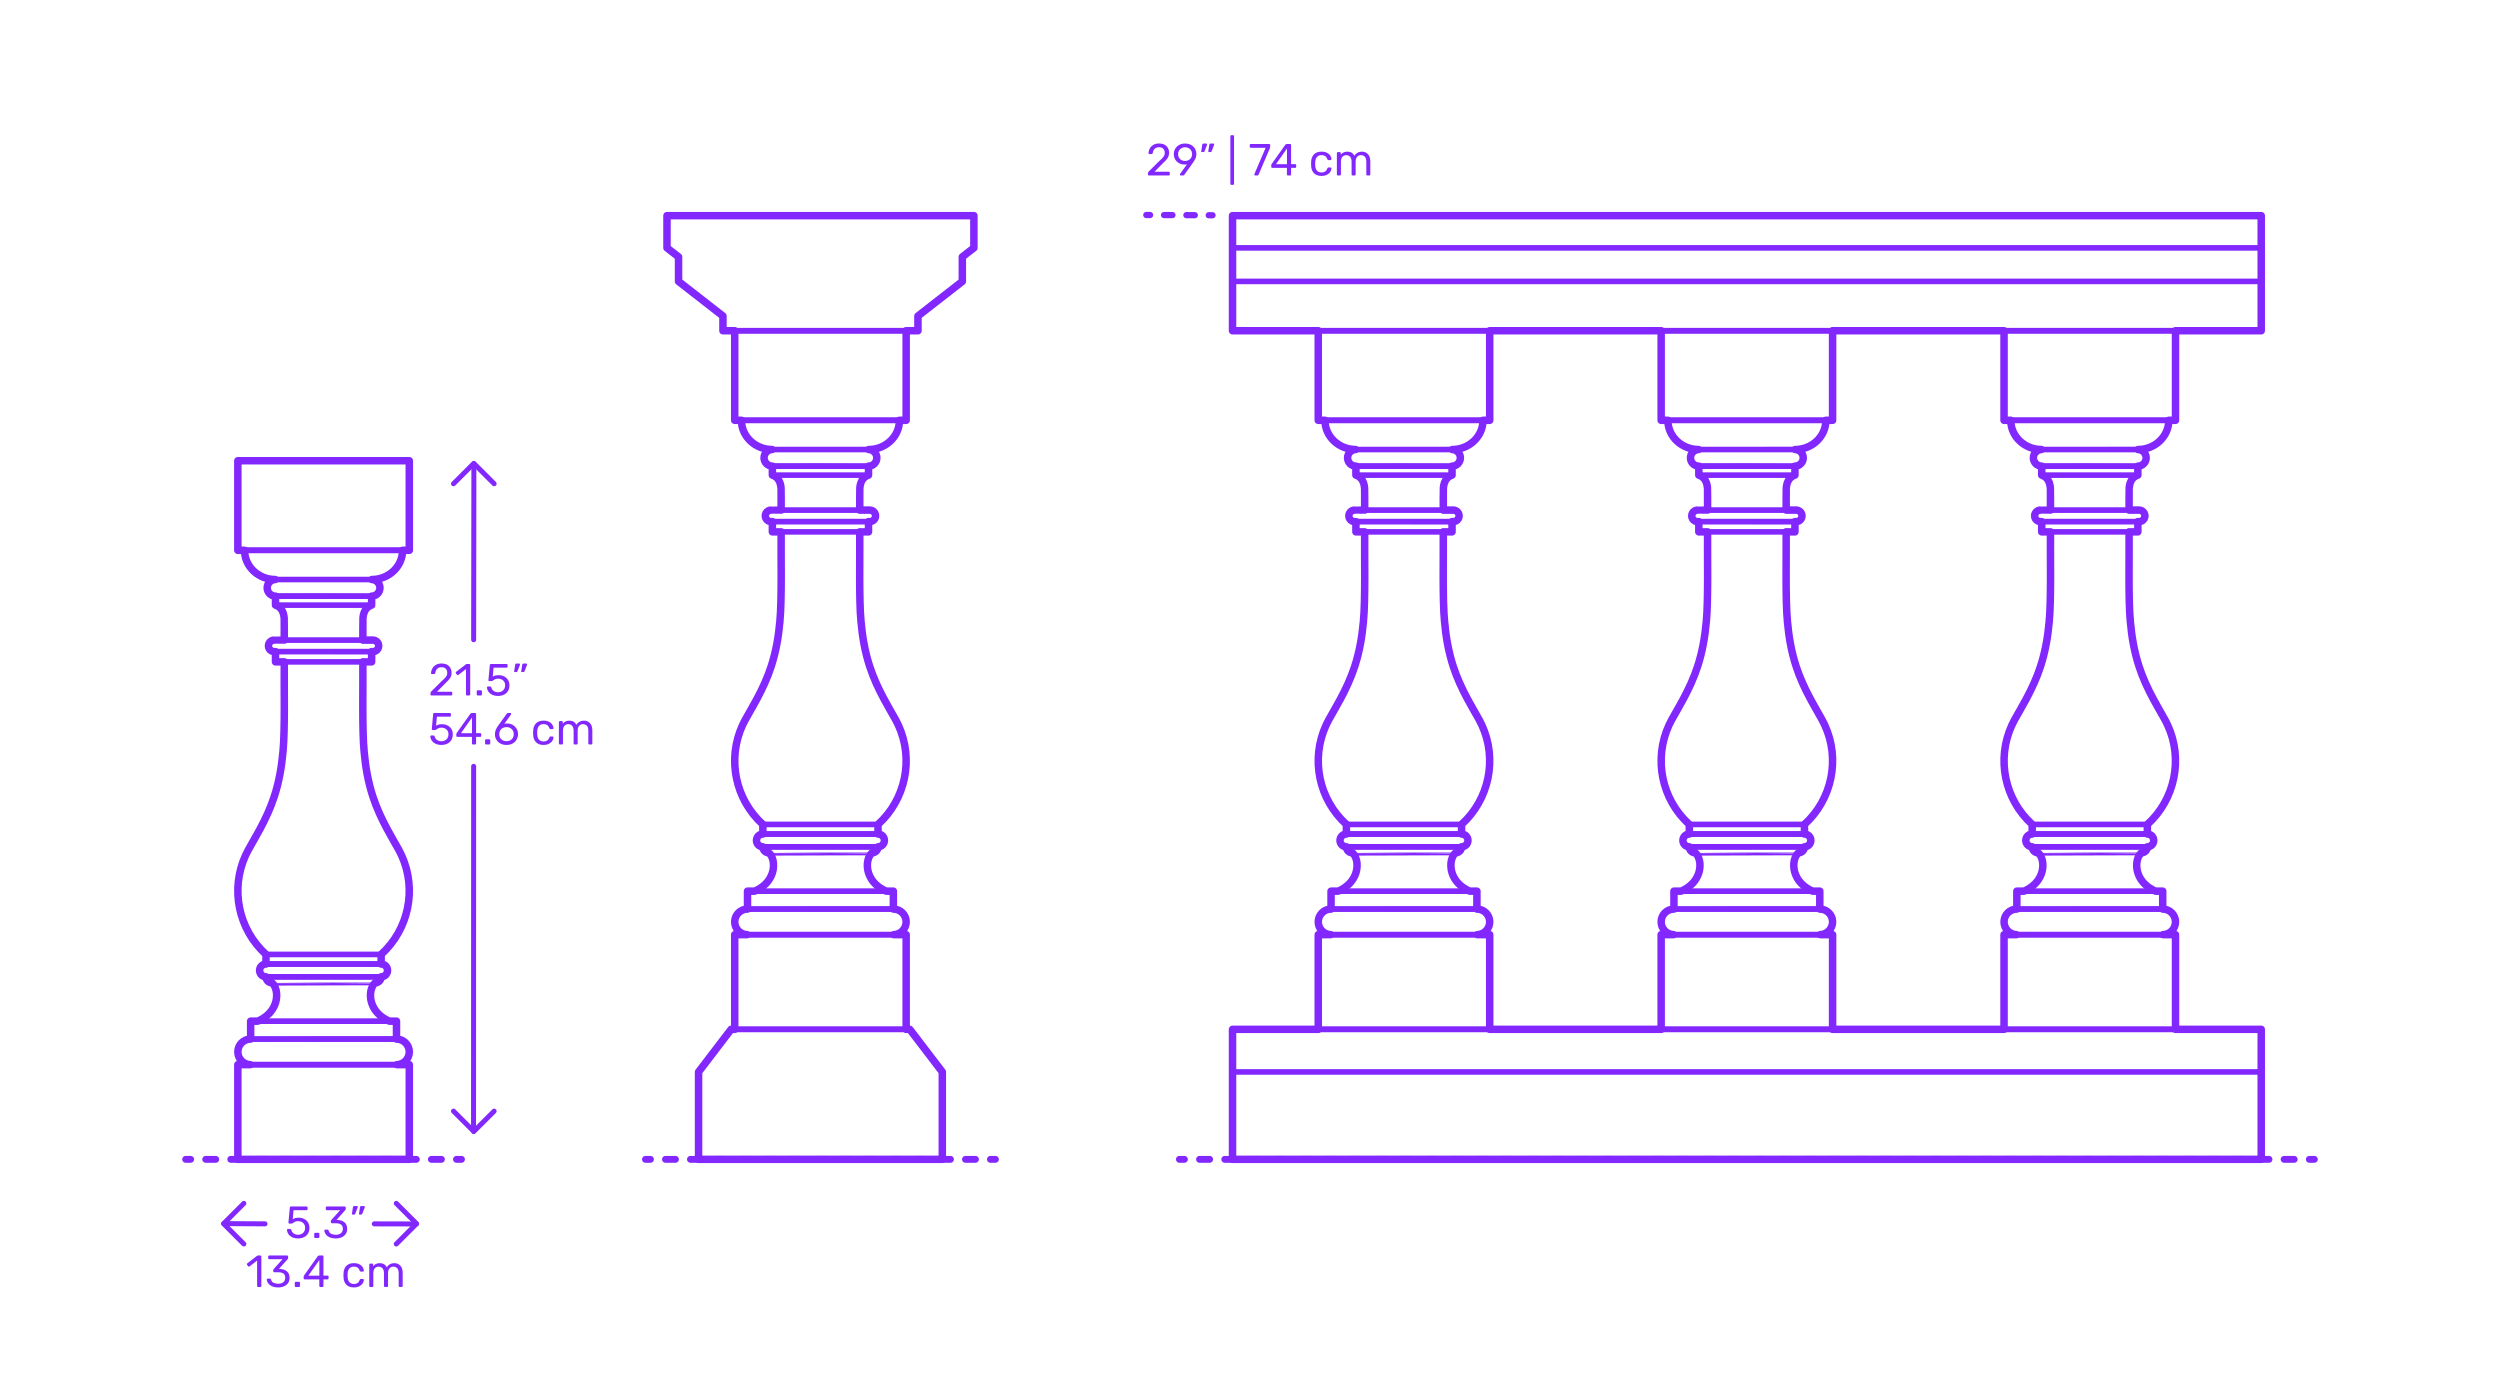 <?xml version="1.0" encoding="utf-8"?>
<!-- Generator: Adobe Illustrator 27.7.0, SVG Export Plug-In . SVG Version: 6.00 Build 0)  -->
<!DOCTYPE svg PUBLIC "-//W3C//DTD SVG 1.1//EN" "http://www.w3.org/Graphics/SVG/1.1/DTD/svg11.dtd">
<svg version="1.1" xmlns:x="http://ns.adobe.com/Extensibility/1.0/" xmlns:i="http://ns.adobe.com/AdobeIllustrator/10.0/" xmlns:graph="http://ns.adobe.com/Graphs/1.0/"
	 xmlns="http://www.w3.org/2000/svg" xmlns:xlink="http://www.w3.org/1999/xlink" xmlns:a="http://ns.adobe.com/AdobeSVGViewerExtensions/3.0/"
	 x="0px" y="0px" width="1000px" height="550px" viewBox="0 0 1000 550" enable-background="new 0 0 1000 550" xml:space="preserve"
	>
<g id="FILL-BACKGROUND">
	<rect x="0" fill="#FFFFFF" width="1000" height="550"/>
</g>
<g id="N-TEXT">
</g>
<g id="N-DIMENSIONS">
	<g>
		<g>
			<g id="MTEXT_00000117648807782419397840000003463131365044325270_">
				<g>
					<g>
						<path fill="#8228FF" d="M172.305,278.079c-0.078-0.078-0.117-0.177-0.117-0.297v-0.54c0-0.275,0.15-0.54,0.45-0.792
							l3.924-3.906c0.888-0.756,1.5-1.374,1.836-1.854s0.504-0.99,0.504-1.53c0-0.708-0.198-1.263-0.594-1.665
							c-0.396-0.401-0.972-0.603-1.728-0.603c-0.72,0-1.29,0.21-1.71,0.63s-0.678,0.984-0.774,1.691
							c-0.024,0.133-0.084,0.234-0.18,0.307s-0.192,0.107-0.288,0.107h-0.864c-0.108,0-0.198-0.035-0.27-0.107
							s-0.108-0.156-0.108-0.252c0.024-0.636,0.195-1.251,0.513-1.846c0.318-0.594,0.789-1.079,1.413-1.458
							c0.624-0.378,1.38-0.566,2.268-0.566c1.344,0,2.355,0.351,3.033,1.053c0.678,0.702,1.017,1.593,1.017,2.673
							c0,0.756-0.183,1.438-0.549,2.043c-0.366,0.606-0.939,1.245-1.719,1.917l-3.546,3.601h5.67c0.132,0,0.234,0.036,0.306,0.107
							c0.072,0.072,0.108,0.175,0.108,0.307v0.684c0,0.12-0.04,0.219-0.117,0.297c-0.078,0.078-0.177,0.117-0.297,0.117h-7.884
							C172.482,278.196,172.383,278.157,172.305,278.079z"/>
						<path fill="#8228FF" d="M186.499,278.079c-0.072-0.078-0.108-0.177-0.108-0.297V267.63l-3.024,2.322
							c-0.084,0.072-0.174,0.108-0.27,0.108c-0.108,0-0.21-0.061-0.306-0.181l-0.432-0.558c-0.06-0.084-0.09-0.168-0.09-0.252
							c0-0.132,0.06-0.24,0.18-0.324l3.906-3.023c0.132-0.084,0.288-0.126,0.468-0.126h0.846c0.12,0,0.219,0.039,0.297,0.116
							c0.078,0.078,0.117,0.178,0.117,0.298v11.771c0,0.12-0.039,0.219-0.117,0.297s-0.177,0.117-0.297,0.117h-0.882
							C186.667,278.196,186.57,278.157,186.499,278.079z"/>
						<path fill="#8228FF" d="M190.809,278.079c-0.078-0.078-0.117-0.177-0.117-0.297v-1.242c0-0.119,0.039-0.222,0.117-0.306
							s0.177-0.126,0.297-0.126h1.242c0.12,0,0.219,0.042,0.297,0.126s0.117,0.187,0.117,0.306v1.242
							c0,0.12-0.039,0.219-0.117,0.297s-0.177,0.117-0.297,0.117h-1.242C190.986,278.196,190.887,278.157,190.809,278.079z"/>
						<path fill="#8228FF" d="M196.866,277.891c-0.66-0.324-1.164-0.747-1.512-1.27c-0.349-0.521-0.534-1.083-0.558-1.683v-0.036
							c0-0.096,0.036-0.174,0.108-0.234c0.072-0.06,0.156-0.09,0.252-0.09h0.882c0.252,0,0.414,0.133,0.486,0.396
							c0.18,0.647,0.513,1.131,0.999,1.448c0.486,0.318,1.047,0.478,1.683,0.478c0.816,0,1.494-0.249,2.034-0.747
							s0.81-1.185,0.81-2.061c0-0.805-0.27-1.443-0.81-1.918c-0.54-0.474-1.218-0.711-2.034-0.711c-0.432,0-0.78,0.055-1.044,0.162
							c-0.264,0.108-0.534,0.265-0.81,0.469c-0.156,0.12-0.285,0.207-0.387,0.261c-0.102,0.054-0.213,0.081-0.333,0.081h-0.864
							c-0.108,0-0.204-0.039-0.288-0.117c-0.084-0.078-0.12-0.171-0.108-0.279l0.558-5.994c0.036-0.3,0.186-0.449,0.45-0.449h6.228
							c0.132,0,0.234,0.035,0.306,0.107c0.072,0.072,0.108,0.174,0.108,0.307v0.666c0,0.119-0.039,0.216-0.117,0.287
							c-0.078,0.072-0.177,0.108-0.297,0.108h-5.184l-0.324,3.618c0.576-0.408,1.35-0.612,2.322-0.612
							c0.804,0,1.536,0.159,2.196,0.478c0.66,0.317,1.185,0.782,1.575,1.395c0.39,0.612,0.585,1.338,0.585,2.178
							c0,0.889-0.195,1.653-0.585,2.295c-0.39,0.643-0.93,1.129-1.62,1.458c-0.69,0.33-1.479,0.495-2.367,0.495
							C198.306,278.376,197.525,278.214,196.866,277.891z"/>
						<path fill="#8228FF" d="M205.713,268.729c-0.054-0.072-0.069-0.162-0.045-0.271l0.396-2.52
							c0.048-0.348,0.216-0.522,0.504-0.522h1.152c0.083,0,0.153,0.03,0.207,0.09c0.054,0.061,0.081,0.133,0.081,0.217
							c0,0.12-0.018,0.216-0.054,0.288l-0.936,2.43c-0.06,0.132-0.126,0.231-0.198,0.297c-0.072,0.066-0.18,0.099-0.324,0.099
							h-0.558C205.842,268.836,205.767,268.8,205.713,268.729z M208.539,268.729c-0.054-0.072-0.069-0.162-0.045-0.271l0.396-2.52
							c0.048-0.348,0.216-0.522,0.504-0.522h1.152c0.084,0,0.153,0.03,0.207,0.09c0.054,0.061,0.081,0.133,0.081,0.217
							c0,0.12-0.018,0.216-0.054,0.288l-0.936,2.43c-0.061,0.132-0.126,0.231-0.198,0.297c-0.072,0.066-0.18,0.099-0.324,0.099
							h-0.558C208.668,268.836,208.593,268.8,208.539,268.729z"/>
						<path fill="#8228FF" d="M174.204,297.49c-0.66-0.324-1.164-0.747-1.512-1.27c-0.349-0.521-0.534-1.083-0.558-1.683v-0.036
							c0-0.096,0.036-0.174,0.108-0.234c0.072-0.06,0.156-0.09,0.252-0.09h0.882c0.252,0,0.414,0.133,0.486,0.396
							c0.18,0.647,0.513,1.131,0.999,1.448c0.486,0.318,1.047,0.478,1.683,0.478c0.816,0,1.494-0.249,2.034-0.747
							s0.81-1.185,0.81-2.061c0-0.805-0.27-1.443-0.81-1.918c-0.54-0.474-1.218-0.711-2.034-0.711c-0.432,0-0.78,0.055-1.044,0.162
							c-0.264,0.108-0.534,0.265-0.81,0.469c-0.156,0.12-0.285,0.207-0.387,0.261c-0.102,0.054-0.213,0.081-0.333,0.081h-0.864
							c-0.108,0-0.204-0.039-0.288-0.117c-0.084-0.078-0.12-0.171-0.108-0.279l0.558-5.994c0.036-0.3,0.186-0.449,0.45-0.449h6.228
							c0.132,0,0.234,0.035,0.306,0.107c0.072,0.072,0.108,0.174,0.108,0.307v0.666c0,0.119-0.039,0.216-0.117,0.287
							c-0.078,0.072-0.177,0.108-0.297,0.108h-5.184l-0.324,3.618c0.576-0.408,1.35-0.612,2.322-0.612
							c0.804,0,1.536,0.159,2.196,0.478c0.66,0.317,1.185,0.782,1.575,1.395c0.39,0.612,0.585,1.338,0.585,2.178
							c0,0.889-0.195,1.653-0.585,2.295c-0.39,0.643-0.93,1.129-1.62,1.458c-0.69,0.33-1.479,0.495-2.367,0.495
							C175.644,297.976,174.864,297.813,174.204,297.49z"/>
						<path fill="#8228FF" d="M188.901,297.679c-0.078-0.078-0.117-0.177-0.117-0.297v-2.628h-5.85c-0.12,0-0.219-0.039-0.297-0.117
							s-0.117-0.177-0.117-0.297v-0.666c0-0.168,0.066-0.348,0.198-0.54l5.418-7.632c0.06-0.096,0.15-0.171,0.27-0.225
							c0.12-0.055,0.252-0.081,0.396-0.081h1.224c0.132,0,0.234,0.035,0.306,0.107c0.072,0.072,0.108,0.174,0.108,0.307v7.632h1.638
							c0.12,0,0.219,0.039,0.297,0.117c0.078,0.078,0.117,0.177,0.117,0.297v0.684c0,0.12-0.039,0.219-0.117,0.297
							c-0.078,0.078-0.177,0.117-0.297,0.117h-1.638v2.628c0,0.12-0.039,0.219-0.117,0.297s-0.177,0.117-0.297,0.117h-0.828
							C189.078,297.796,188.979,297.757,188.901,297.679z M184.392,293.278h4.41v-6.265L184.392,293.278z"/>
						<path fill="#8228FF" d="M194.139,297.679c-0.078-0.078-0.117-0.177-0.117-0.297v-1.242c0-0.119,0.039-0.222,0.117-0.306
							s0.177-0.126,0.297-0.126h1.242c0.12,0,0.219,0.042,0.297,0.126s0.117,0.187,0.117,0.306v1.242
							c0,0.12-0.039,0.219-0.117,0.297s-0.177,0.117-0.297,0.117h-1.242C194.316,297.796,194.217,297.757,194.139,297.679z"/>
						<path fill="#8228FF" d="M200.116,297.391c-0.702-0.39-1.236-0.915-1.602-1.575c-0.366-0.659-0.549-1.379-0.549-2.159
							c0-1.032,0.414-2.136,1.242-3.312l3.438-4.788c0.012-0.012,0.045-0.054,0.099-0.126c0.054-0.072,0.123-0.129,0.207-0.171
							c0.083-0.042,0.18-0.062,0.288-0.062h0.882c0.108,0,0.195,0.039,0.261,0.116c0.066,0.078,0.099,0.172,0.099,0.279
							c0,0.061-0.03,0.139-0.09,0.234l-2.628,3.672c0.312-0.072,0.66-0.108,1.044-0.108c0.875,0,1.647,0.195,2.313,0.585
							c0.666,0.391,1.182,0.906,1.548,1.548c0.366,0.643,0.549,1.348,0.549,2.115c0,0.769-0.183,1.485-0.549,2.151
							c-0.366,0.666-0.897,1.197-1.593,1.593c-0.696,0.396-1.519,0.594-2.466,0.594
							C201.648,297.976,200.817,297.781,200.116,297.391z M204.048,296.158c0.444-0.216,0.798-0.537,1.062-0.963
							s0.396-0.939,0.396-1.539c0-0.588-0.135-1.096-0.405-1.521s-0.627-0.75-1.071-0.972c-0.444-0.222-0.924-0.333-1.44-0.333
							s-0.996,0.111-1.44,0.333s-0.798,0.546-1.062,0.972s-0.396,0.934-0.396,1.521c0,0.6,0.132,1.113,0.396,1.539
							s0.618,0.747,1.062,0.963s0.924,0.323,1.44,0.323C203.119,296.481,203.604,296.374,204.048,296.158z"/>
						<path fill="#8228FF" d="M214.398,296.887c-0.72-0.726-1.098-1.743-1.134-3.051l-0.018-0.72l0.018-0.721
							c0.036-1.308,0.414-2.324,1.134-3.051c0.72-0.726,1.722-1.089,3.006-1.089c0.864,0,1.593,0.153,2.187,0.459
							c0.594,0.306,1.038,0.688,1.332,1.143c0.294,0.457,0.453,0.912,0.477,1.368c0.012,0.108-0.027,0.204-0.117,0.288
							c-0.09,0.084-0.189,0.126-0.297,0.126h-0.792c-0.12,0-0.21-0.026-0.27-0.081c-0.06-0.054-0.12-0.152-0.18-0.297
							c-0.216-0.588-0.513-1.005-0.891-1.251s-0.855-0.369-1.431-0.369c-0.756,0-1.356,0.234-1.8,0.702
							c-0.444,0.468-0.684,1.183-0.72,2.143l-0.018,0.63l0.018,0.63c0.036,0.96,0.276,1.674,0.72,2.142
							c0.444,0.468,1.044,0.702,1.8,0.702c0.588,0,1.068-0.123,1.44-0.369s0.666-0.663,0.882-1.251
							c0.06-0.144,0.12-0.243,0.18-0.297s0.15-0.081,0.27-0.081h0.792c0.108,0,0.207,0.042,0.297,0.126
							c0.09,0.084,0.129,0.18,0.117,0.288c-0.024,0.444-0.183,0.895-0.477,1.35c-0.294,0.457-0.738,0.841-1.332,1.152
							c-0.594,0.312-1.323,0.468-2.187,0.468C216.12,297.976,215.118,297.613,214.398,296.887z"/>
						<path fill="#8228FF" d="M223.676,297.679c-0.078-0.078-0.117-0.177-0.117-0.297v-8.532c0-0.119,0.039-0.219,0.117-0.297
							s0.177-0.117,0.297-0.117h0.756c0.12,0,0.216,0.039,0.288,0.117c0.072,0.078,0.108,0.178,0.108,0.297v0.612
							c0.648-0.804,1.524-1.206,2.628-1.206c1.32,0,2.256,0.552,2.808,1.656c0.288-0.504,0.699-0.906,1.233-1.206
							c0.534-0.3,1.131-0.45,1.791-0.45c0.984,0,1.788,0.336,2.412,1.008c0.624,0.673,0.936,1.645,0.936,2.916v5.202
							c0,0.12-0.039,0.219-0.117,0.297s-0.177,0.117-0.297,0.117h-0.774c-0.12,0-0.219-0.039-0.297-0.117s-0.117-0.177-0.117-0.297
							v-5.04c0-0.96-0.198-1.646-0.594-2.061s-0.918-0.621-1.566-0.621c-0.576,0-1.071,0.213-1.485,0.639s-0.621,1.107-0.621,2.043
							v5.04c0,0.12-0.039,0.219-0.117,0.297s-0.177,0.117-0.297,0.117h-0.792c-0.12,0-0.219-0.039-0.297-0.117
							c-0.078-0.078-0.117-0.177-0.117-0.297v-5.04c0-0.947-0.207-1.632-0.621-2.052c-0.414-0.42-0.927-0.63-1.539-0.63
							c-0.576,0-1.071,0.21-1.485,0.63s-0.621,1.098-0.621,2.034v5.058c0,0.12-0.04,0.219-0.117,0.297
							c-0.078,0.078-0.177,0.117-0.297,0.117h-0.792C223.854,297.796,223.754,297.757,223.676,297.679z"/>
					</g>
				</g>
			</g>
			<g>
				
					<line fill="none" stroke="#8228FF" stroke-width="2" stroke-linecap="round" stroke-linejoin="round" stroke-miterlimit="10" x1="189.459" y1="306.532" x2="189.414" y2="452.513"/>
				
					<line fill="none" stroke="#8228FF" stroke-width="2" stroke-linecap="round" stroke-linejoin="round" stroke-miterlimit="10" x1="189.557" y1="185.476" x2="189.459" y2="255.891"/>
				<g id="POLYLINE_00000016038215506052244190000004184280716835662491_">
					
						<polyline fill="none" stroke="#8228FF" stroke-width="2" stroke-linecap="round" stroke-linejoin="round" stroke-miterlimit="10" points="
						181.399,444.459 189.525,452.584 197.65,444.459 					"/>
				</g>
			</g>
			<g>
				<g id="POLYLINE_00000039836898168338171080000017314348305044653243_">
					
						<polyline fill="none" stroke="#8228FF" stroke-width="2" stroke-linecap="round" stroke-linejoin="round" stroke-miterlimit="10" points="
						197.65,193.489 189.523,185.364 181.399,193.489 					"/>
				</g>
			</g>
		</g>
		<g>
			<g id="MTEXT_00000019642306787532916040000000437435559116049542_">
				<g>
					<g>
						<path fill="#8228FF" d="M116.869,494.891c-0.66-0.324-1.164-0.747-1.512-1.27c-0.349-0.521-0.534-1.083-0.558-1.683v-0.036
							c0-0.096,0.036-0.174,0.108-0.234c0.072-0.06,0.156-0.09,0.252-0.09h0.882c0.252,0,0.414,0.133,0.486,0.396
							c0.18,0.647,0.513,1.131,0.999,1.448c0.486,0.318,1.047,0.478,1.683,0.478c0.816,0,1.494-0.249,2.034-0.747
							s0.81-1.185,0.81-2.061c0-0.805-0.27-1.443-0.81-1.918c-0.54-0.474-1.218-0.711-2.034-0.711c-0.432,0-0.78,0.055-1.044,0.162
							c-0.264,0.108-0.534,0.265-0.81,0.469c-0.156,0.12-0.285,0.207-0.387,0.261c-0.102,0.054-0.213,0.081-0.333,0.081h-0.864
							c-0.108,0-0.204-0.039-0.288-0.117c-0.084-0.078-0.12-0.171-0.108-0.279l0.558-5.994c0.036-0.3,0.186-0.449,0.45-0.449h6.228
							c0.132,0,0.234,0.035,0.306,0.107c0.072,0.072,0.108,0.174,0.108,0.307v0.666c0,0.119-0.039,0.216-0.117,0.287
							c-0.078,0.072-0.177,0.108-0.297,0.108h-5.184l-0.324,3.618c0.576-0.408,1.35-0.612,2.322-0.612
							c0.804,0,1.536,0.159,2.196,0.478c0.66,0.317,1.185,0.782,1.575,1.395c0.39,0.612,0.585,1.338,0.585,2.178
							c0,0.889-0.195,1.653-0.585,2.295c-0.39,0.643-0.93,1.129-1.62,1.458c-0.69,0.33-1.479,0.495-2.367,0.495
							C118.309,495.376,117.529,495.214,116.869,494.891z"/>
						<path fill="#8228FF" d="M125.806,495.079c-0.078-0.078-0.117-0.177-0.117-0.297v-1.242c0-0.119,0.039-0.222,0.117-0.306
							s0.177-0.126,0.297-0.126h1.242c0.12,0,0.219,0.042,0.297,0.126s0.117,0.187,0.117,0.306v1.242
							c0,0.12-0.039,0.219-0.117,0.297s-0.177,0.117-0.297,0.117h-1.242C125.983,495.196,125.884,495.157,125.806,495.079z"/>
						<path fill="#8228FF" d="M131.863,494.917c-0.684-0.306-1.203-0.704-1.557-1.196s-0.543-1.002-0.567-1.53
							c0-0.108,0.036-0.195,0.108-0.261c0.072-0.066,0.162-0.1,0.27-0.1h0.81c0.132,0,0.24,0.027,0.324,0.081
							c0.083,0.054,0.15,0.159,0.198,0.315c0.156,0.611,0.495,1.044,1.017,1.296s1.137,0.378,1.845,0.378
							c0.864,0,1.551-0.207,2.061-0.621c0.51-0.414,0.765-1.005,0.765-1.773c0-1.464-0.894-2.195-2.682-2.195h-1.692
							c-0.12,0-0.219-0.039-0.297-0.117s-0.117-0.177-0.117-0.297v-0.468c0-0.181,0.066-0.336,0.198-0.469l3.51-3.888h-5.328
							c-0.12,0-0.219-0.036-0.297-0.108c-0.078-0.071-0.117-0.168-0.117-0.287v-0.648c0-0.132,0.039-0.237,0.117-0.315
							c0.078-0.077,0.177-0.116,0.297-0.116h7.128c0.132,0,0.237,0.039,0.315,0.116c0.078,0.078,0.117,0.184,0.117,0.315v0.594
							c0,0.133-0.061,0.271-0.18,0.414l-3.51,3.942h0.288c1.224,0.036,2.193,0.354,2.907,0.954c0.714,0.6,1.071,1.476,1.071,2.628
							c0,0.792-0.195,1.473-0.585,2.043c-0.39,0.57-0.933,1.008-1.629,1.313c-0.696,0.307-1.482,0.459-2.358,0.459
							C133.357,495.376,132.547,495.224,131.863,494.917z"/>
						<path fill="#8228FF" d="M140.818,485.729c-0.054-0.072-0.069-0.162-0.045-0.271l0.396-2.52
							c0.048-0.348,0.216-0.522,0.504-0.522h1.152c0.083,0,0.153,0.03,0.207,0.09c0.054,0.061,0.081,0.133,0.081,0.217
							c0,0.12-0.018,0.216-0.054,0.288l-0.936,2.43c-0.06,0.132-0.126,0.231-0.198,0.297c-0.072,0.066-0.18,0.099-0.324,0.099
							h-0.558C140.947,485.836,140.872,485.8,140.818,485.729z M143.644,485.729c-0.054-0.072-0.069-0.162-0.045-0.271l0.396-2.52
							c0.048-0.348,0.216-0.522,0.504-0.522h1.152c0.084,0,0.153,0.03,0.207,0.09c0.054,0.061,0.081,0.133,0.081,0.217
							c0,0.12-0.018,0.216-0.054,0.288l-0.936,2.43c-0.061,0.132-0.126,0.231-0.198,0.297c-0.072,0.066-0.18,0.099-0.324,0.099
							h-0.558C143.773,485.836,143.698,485.8,143.644,485.729z"/>
						<path fill="#8228FF" d="M102.956,514.679c-0.072-0.078-0.108-0.177-0.108-0.297v-10.152l-3.024,2.322
							c-0.084,0.072-0.174,0.108-0.27,0.108c-0.108,0-0.21-0.061-0.306-0.181l-0.432-0.558c-0.06-0.084-0.09-0.168-0.09-0.252
							c0-0.132,0.06-0.24,0.18-0.324l3.906-3.023c0.132-0.084,0.288-0.126,0.468-0.126h0.846c0.12,0,0.219,0.039,0.297,0.116
							c0.078,0.078,0.117,0.178,0.117,0.298v11.771c0,0.12-0.039,0.219-0.117,0.297s-0.177,0.117-0.297,0.117h-0.882
							C103.124,514.796,103.028,514.757,102.956,514.679z"/>
						<path fill="#8228FF" d="M108.824,514.517c-0.684-0.306-1.203-0.704-1.557-1.196s-0.543-1.002-0.567-1.53
							c0-0.108,0.036-0.195,0.108-0.261c0.072-0.066,0.162-0.1,0.27-0.1h0.81c0.132,0,0.24,0.027,0.324,0.081
							c0.083,0.054,0.15,0.159,0.198,0.315c0.156,0.611,0.495,1.044,1.017,1.296s1.137,0.378,1.845,0.378
							c0.864,0,1.551-0.207,2.061-0.621c0.51-0.414,0.765-1.005,0.765-1.773c0-1.464-0.894-2.195-2.682-2.195h-1.692
							c-0.12,0-0.219-0.039-0.297-0.117s-0.117-0.177-0.117-0.297v-0.468c0-0.181,0.066-0.336,0.198-0.469l3.51-3.888h-5.328
							c-0.12,0-0.219-0.036-0.297-0.108c-0.078-0.071-0.117-0.168-0.117-0.287v-0.648c0-0.132,0.039-0.237,0.117-0.315
							c0.078-0.077,0.177-0.116,0.297-0.116h7.128c0.132,0,0.237,0.039,0.315,0.116c0.078,0.078,0.117,0.184,0.117,0.315v0.594
							c0,0.133-0.061,0.271-0.18,0.414l-3.51,3.942h0.288c1.224,0.036,2.193,0.354,2.907,0.954c0.714,0.6,1.071,1.476,1.071,2.628
							c0,0.792-0.195,1.473-0.585,2.043c-0.39,0.57-0.933,1.008-1.629,1.313c-0.696,0.307-1.482,0.459-2.358,0.459
							C110.318,514.976,109.508,514.823,108.824,514.517z"/>
						<path fill="#8228FF" d="M118.03,514.679c-0.078-0.078-0.117-0.177-0.117-0.297v-1.242c0-0.119,0.039-0.222,0.117-0.306
							s0.177-0.126,0.297-0.126h1.242c0.12,0,0.219,0.042,0.297,0.126s0.117,0.187,0.117,0.306v1.242
							c0,0.12-0.039,0.219-0.117,0.297s-0.177,0.117-0.297,0.117h-1.242C118.208,514.796,118.108,514.757,118.03,514.679z"/>
						<path fill="#8228FF" d="M127.841,514.679c-0.078-0.078-0.117-0.177-0.117-0.297v-2.628h-5.85c-0.12,0-0.219-0.039-0.297-0.117
							s-0.117-0.177-0.117-0.297v-0.666c0-0.168,0.066-0.348,0.198-0.54l5.418-7.632c0.06-0.096,0.15-0.171,0.27-0.225
							c0.12-0.055,0.252-0.081,0.396-0.081h1.224c0.132,0,0.234,0.035,0.306,0.107c0.072,0.072,0.108,0.174,0.108,0.307v7.632h1.638
							c0.12,0,0.219,0.039,0.297,0.117c0.078,0.078,0.117,0.177,0.117,0.297v0.684c0,0.12-0.039,0.219-0.117,0.297
							c-0.078,0.078-0.177,0.117-0.297,0.117h-1.638v2.628c0,0.12-0.039,0.219-0.117,0.297s-0.177,0.117-0.297,0.117h-0.828
							C128.018,514.796,127.919,514.757,127.841,514.679z M123.332,510.278h4.41v-6.265L123.332,510.278z"/>
						<path fill="#8228FF" d="M138.542,513.887c-0.72-0.726-1.098-1.743-1.134-3.051l-0.018-0.72l0.018-0.721
							c0.036-1.308,0.414-2.324,1.134-3.051c0.72-0.726,1.722-1.089,3.006-1.089c0.864,0,1.593,0.153,2.187,0.459
							c0.594,0.306,1.038,0.688,1.332,1.143c0.294,0.457,0.453,0.912,0.477,1.368c0.012,0.108-0.027,0.204-0.117,0.288
							c-0.09,0.084-0.189,0.126-0.297,0.126h-0.792c-0.12,0-0.21-0.026-0.27-0.081c-0.06-0.054-0.12-0.152-0.18-0.297
							c-0.216-0.588-0.513-1.005-0.891-1.251s-0.855-0.369-1.431-0.369c-0.756,0-1.356,0.234-1.8,0.702
							c-0.444,0.468-0.684,1.183-0.72,2.143l-0.018,0.63l0.018,0.63c0.036,0.96,0.276,1.674,0.72,2.142
							c0.444,0.468,1.044,0.702,1.8,0.702c0.588,0,1.068-0.123,1.44-0.369s0.666-0.663,0.882-1.251
							c0.06-0.144,0.12-0.243,0.18-0.297s0.15-0.081,0.27-0.081h0.792c0.108,0,0.207,0.042,0.297,0.126
							c0.09,0.084,0.129,0.18,0.117,0.288c-0.024,0.444-0.183,0.895-0.477,1.35c-0.294,0.457-0.738,0.841-1.332,1.152
							c-0.594,0.312-1.323,0.468-2.187,0.468C140.263,514.976,139.262,514.613,138.542,513.887z"/>
						<path fill="#8228FF" d="M147.82,514.679c-0.078-0.078-0.117-0.177-0.117-0.297v-8.532c0-0.119,0.039-0.219,0.117-0.297
							s0.177-0.117,0.297-0.117h0.756c0.12,0,0.216,0.039,0.288,0.117c0.072,0.078,0.108,0.178,0.108,0.297v0.612
							c0.648-0.804,1.524-1.206,2.628-1.206c1.32,0,2.256,0.552,2.808,1.656c0.288-0.504,0.699-0.906,1.233-1.206
							c0.534-0.3,1.131-0.45,1.791-0.45c0.984,0,1.788,0.336,2.412,1.008c0.624,0.673,0.936,1.645,0.936,2.916v5.202
							c0,0.12-0.039,0.219-0.117,0.297s-0.177,0.117-0.297,0.117h-0.774c-0.12,0-0.219-0.039-0.297-0.117s-0.117-0.177-0.117-0.297
							v-5.04c0-0.96-0.198-1.646-0.594-2.061s-0.918-0.621-1.566-0.621c-0.576,0-1.071,0.213-1.485,0.639s-0.621,1.107-0.621,2.043
							v5.04c0,0.12-0.039,0.219-0.117,0.297s-0.177,0.117-0.297,0.117h-0.792c-0.12,0-0.219-0.039-0.297-0.117
							c-0.078-0.078-0.117-0.177-0.117-0.297v-5.04c0-0.947-0.207-1.632-0.621-2.052c-0.414-0.42-0.927-0.63-1.539-0.63
							c-0.576,0-1.071,0.21-1.485,0.63s-0.621,1.098-0.621,2.034v5.058c0,0.12-0.04,0.219-0.117,0.297
							c-0.078,0.078-0.177,0.117-0.297,0.117h-0.792C147.997,514.796,147.898,514.757,147.82,514.679z"/>
					</g>
				</g>
			</g>
			<g>
				
					<line fill="none" stroke="#8228FF" stroke-width="2" stroke-linecap="round" stroke-linejoin="round" stroke-miterlimit="10" x1="149.718" y1="489.542" x2="166.563" y2="489.584"/>
				
					<line fill="none" stroke="#8228FF" stroke-width="2" stroke-linecap="round" stroke-linejoin="round" stroke-miterlimit="10" x1="89.527" y1="489.441" x2="106" y2="489.542"/>
				<g id="POLYLINE_00000092452731585536575310000005579848091982886833_">
					
						<polyline fill="none" stroke="#8228FF" stroke-width="2" stroke-linecap="round" stroke-linejoin="round" stroke-miterlimit="10" points="
						158.51,497.6 166.634,489.473 158.51,481.348 					"/>
				</g>
			</g>
			<g>
				<g id="POLYLINE_00000016758808121542805550000010457983265635925421_">
					
						<polyline fill="none" stroke="#8228FF" stroke-width="2" stroke-linecap="round" stroke-linejoin="round" stroke-miterlimit="10" points="
						97.539,481.348 89.415,489.475 97.539,497.6 					"/>
				</g>
			</g>
		</g>
		<g>
			<g id="MTEXT_00000153679532415297381350000000758721717638742952_">
				<g>
					<g>
						<path fill="#8228FF" d="M459.305,70.079c-0.078-0.078-0.117-0.177-0.117-0.297v-0.54c0-0.275,0.15-0.54,0.45-0.792
							l3.924-3.906c0.889-0.756,1.5-1.374,1.836-1.854s0.505-0.99,0.505-1.53c0-0.708-0.198-1.263-0.595-1.665
							c-0.396-0.401-0.972-0.603-1.728-0.603c-0.72,0-1.29,0.21-1.71,0.63s-0.679,0.984-0.774,1.691
							c-0.024,0.133-0.084,0.234-0.18,0.307c-0.097,0.072-0.192,0.107-0.288,0.107h-0.864c-0.107,0-0.198-0.035-0.27-0.107
							c-0.072-0.072-0.108-0.156-0.108-0.252c0.024-0.636,0.195-1.251,0.513-1.846c0.318-0.594,0.789-1.079,1.413-1.458
							c0.624-0.378,1.38-0.566,2.269-0.566c1.344,0,2.354,0.351,3.033,1.053c0.678,0.702,1.017,1.593,1.017,2.673
							c0,0.756-0.183,1.438-0.549,2.043c-0.366,0.606-0.939,1.245-1.719,1.917l-3.547,3.601h5.671c0.132,0,0.233,0.036,0.306,0.107
							c0.072,0.072,0.108,0.175,0.108,0.307v0.684c0,0.12-0.04,0.219-0.117,0.297c-0.078,0.078-0.178,0.117-0.297,0.117h-7.885
							C459.481,70.196,459.383,70.157,459.305,70.079z"/>
						<path fill="#8228FF" d="M472.049,70.079c-0.065-0.078-0.099-0.171-0.099-0.279c0-0.083,0.023-0.161,0.072-0.233l2.771-3.853
							c-0.288,0.072-0.624,0.108-1.008,0.108c-0.864-0.012-1.62-0.213-2.268-0.603c-0.648-0.391-1.144-0.9-1.485-1.53
							s-0.513-1.305-0.513-2.025c0-0.72,0.171-1.403,0.513-2.052s0.852-1.176,1.53-1.584c0.678-0.408,1.496-0.612,2.457-0.612
							c0.96,0,1.781,0.198,2.466,0.595c0.684,0.396,1.199,0.915,1.548,1.557c0.348,0.642,0.521,1.329,0.521,2.061
							c0,0.66-0.116,1.242-0.351,1.746s-0.543,1.026-0.927,1.566l-3.492,4.896c-0.084,0.108-0.165,0.195-0.243,0.262
							c-0.078,0.065-0.188,0.099-0.333,0.099h-0.899C472.202,70.196,472.115,70.157,472.049,70.079z M475.442,64.059
							c0.432-0.229,0.773-0.549,1.025-0.963s0.378-0.892,0.378-1.432c0-0.552-0.126-1.037-0.378-1.458
							c-0.252-0.42-0.594-0.744-1.025-0.972c-0.433-0.228-0.906-0.342-1.422-0.342c-0.504,0-0.97,0.114-1.396,0.342
							s-0.765,0.552-1.017,0.972c-0.252,0.421-0.378,0.906-0.378,1.458c0,0.54,0.126,1.018,0.378,1.432s0.588,0.734,1.008,0.963
							c0.42,0.228,0.888,0.342,1.404,0.342C474.536,64.4,475.01,64.286,475.442,64.059z"/>
						<path fill="#8228FF" d="M480.545,60.729c-0.054-0.072-0.069-0.162-0.045-0.271l0.396-2.52
							c0.048-0.348,0.216-0.522,0.504-0.522h1.152c0.084,0,0.153,0.03,0.207,0.09c0.054,0.061,0.081,0.133,0.081,0.217
							c0,0.12-0.018,0.216-0.054,0.288l-0.937,2.43c-0.06,0.132-0.126,0.231-0.198,0.297c-0.071,0.066-0.18,0.099-0.323,0.099
							h-0.559C480.674,60.836,480.599,60.8,480.545,60.729z M483.371,60.729c-0.055-0.072-0.069-0.162-0.045-0.271l0.396-2.52
							c0.048-0.348,0.216-0.522,0.504-0.522h1.152c0.084,0,0.153,0.03,0.207,0.09c0.054,0.061,0.081,0.133,0.081,0.217
							c0,0.12-0.019,0.216-0.055,0.288l-0.936,2.43c-0.061,0.132-0.126,0.231-0.198,0.297c-0.071,0.066-0.18,0.099-0.323,0.099
							h-0.559C483.5,60.836,483.425,60.8,483.371,60.729z"/>
						<path fill="#8228FF" d="M492.253,73.823c-0.071-0.078-0.107-0.177-0.107-0.297V54.482c0-0.12,0.036-0.219,0.107-0.297
							c0.072-0.078,0.168-0.117,0.288-0.117h0.666c0.12,0,0.219,0.039,0.297,0.117s0.117,0.177,0.117,0.297v19.044
							c0,0.12-0.039,0.219-0.117,0.297s-0.177,0.117-0.297,0.117h-0.666C492.421,73.94,492.325,73.901,492.253,73.823z"/>
						<path fill="#8228FF" d="M501.819,70.079c-0.065-0.078-0.099-0.171-0.099-0.279l0.036-0.161l4.5-10.53h-5.94
							c-0.12,0-0.219-0.039-0.297-0.117s-0.117-0.177-0.117-0.297v-0.666c0-0.132,0.036-0.237,0.108-0.315
							c0.072-0.077,0.174-0.116,0.306-0.116h7.344c0.133,0,0.234,0.039,0.307,0.116c0.072,0.078,0.107,0.184,0.107,0.315v0.612
							c0,0.216-0.048,0.449-0.144,0.702l-4.446,10.403c-0.06,0.133-0.126,0.24-0.198,0.324c-0.071,0.084-0.174,0.126-0.306,0.126
							h-0.899C501.973,70.196,501.886,70.157,501.819,70.079z"/>
						<path fill="#8228FF" d="M514.888,70.079c-0.078-0.078-0.117-0.177-0.117-0.297v-2.628h-5.85c-0.12,0-0.22-0.039-0.298-0.117
							s-0.116-0.177-0.116-0.297v-0.666c0-0.168,0.065-0.348,0.197-0.54l5.418-7.632c0.061-0.096,0.15-0.171,0.271-0.225
							c0.12-0.055,0.252-0.081,0.396-0.081h1.225c0.132,0,0.233,0.035,0.306,0.107s0.108,0.174,0.108,0.307v7.632h1.638
							c0.12,0,0.219,0.039,0.297,0.117s0.117,0.177,0.117,0.297v0.684c0,0.12-0.039,0.219-0.117,0.297s-0.177,0.117-0.297,0.117
							h-1.638v2.628c0,0.12-0.039,0.219-0.117,0.297s-0.178,0.117-0.297,0.117h-0.828C515.064,70.196,514.966,70.157,514.888,70.079
							z M510.379,65.679h4.409v-6.265L510.379,65.679z"/>
						<path fill="#8228FF" d="M525.588,69.287c-0.72-0.726-1.098-1.743-1.134-3.051l-0.018-0.72l0.018-0.721
							c0.036-1.308,0.414-2.324,1.134-3.051c0.721-0.726,1.722-1.089,3.007-1.089c0.863,0,1.593,0.153,2.187,0.459
							s1.038,0.688,1.332,1.143c0.294,0.457,0.453,0.912,0.477,1.368c0.013,0.108-0.026,0.204-0.116,0.288
							c-0.091,0.084-0.189,0.126-0.298,0.126h-0.792c-0.12,0-0.21-0.026-0.27-0.081c-0.061-0.054-0.12-0.152-0.18-0.297
							c-0.217-0.588-0.514-1.005-0.892-1.251s-0.854-0.369-1.431-0.369c-0.756,0-1.356,0.234-1.8,0.702
							c-0.444,0.468-0.685,1.183-0.721,2.143l-0.018,0.63l0.018,0.63c0.036,0.96,0.276,1.674,0.721,2.142
							c0.443,0.468,1.044,0.702,1.8,0.702c0.588,0,1.067-0.123,1.439-0.369s0.666-0.663,0.883-1.251
							c0.06-0.144,0.119-0.243,0.18-0.297c0.06-0.054,0.149-0.081,0.27-0.081h0.792c0.108,0,0.207,0.042,0.298,0.126
							c0.09,0.084,0.129,0.18,0.116,0.288c-0.023,0.444-0.183,0.895-0.477,1.35c-0.294,0.457-0.738,0.841-1.332,1.152
							s-1.323,0.468-2.187,0.468C527.31,70.376,526.309,70.014,525.588,69.287z"/>
						<path fill="#8228FF" d="M534.867,70.079c-0.078-0.078-0.117-0.177-0.117-0.297V61.25c0-0.119,0.039-0.219,0.117-0.297
							s0.177-0.117,0.297-0.117h0.756c0.12,0,0.216,0.039,0.288,0.117s0.108,0.178,0.108,0.297v0.612
							c0.647-0.804,1.523-1.206,2.628-1.206c1.319,0,2.256,0.552,2.808,1.656c0.288-0.504,0.699-0.906,1.233-1.206
							c0.533-0.3,1.131-0.45,1.791-0.45c0.983,0,1.788,0.336,2.412,1.008c0.623,0.673,0.936,1.645,0.936,2.916v5.202
							c0,0.12-0.039,0.219-0.117,0.297s-0.177,0.117-0.297,0.117h-0.773c-0.12,0-0.22-0.039-0.298-0.117s-0.116-0.177-0.116-0.297
							v-5.04c0-0.96-0.198-1.646-0.595-2.061c-0.396-0.414-0.918-0.621-1.565-0.621c-0.576,0-1.071,0.213-1.485,0.639
							s-0.621,1.107-0.621,2.043v5.04c0,0.12-0.039,0.219-0.117,0.297s-0.177,0.117-0.297,0.117h-0.792
							c-0.12,0-0.219-0.039-0.297-0.117s-0.117-0.177-0.117-0.297v-5.04c0-0.947-0.207-1.632-0.62-2.052
							c-0.414-0.42-0.928-0.63-1.539-0.63c-0.576,0-1.071,0.21-1.485,0.63s-0.621,1.098-0.621,2.034v5.058
							c0,0.12-0.039,0.219-0.117,0.297s-0.177,0.117-0.297,0.117h-0.792C535.044,70.196,534.945,70.157,534.867,70.079z"/>
					</g>
				</g>
			</g>
			<g>
				<g>
					<g>
						
							<line fill="none" stroke="#8228FF" stroke-width="2.5" stroke-linecap="round" stroke-linejoin="round" x1="458.527" y1="86" x2="460.027" y2="86.006"/>
						
							<line fill="none" stroke="#8228FF" stroke-width="2.5" stroke-linecap="round" stroke-linejoin="round" stroke-dasharray="3.353,5.589" x1="465.616" y1="86.027" x2="480.706" y2="86.084"/>
						
							<line fill="none" stroke="#8228FF" stroke-width="2.5" stroke-linecap="round" stroke-linejoin="round" x1="483.5" y1="86.095" x2="485" y2="86.101"/>
					</g>
				</g>
			</g>
		</g>
	</g>
</g>
<g id="_x32_D_x24_AG-DIAGRAM">
	<g id="POLYLINE_00000127035401678707079290000001206383787422003897_">
		<g>
			<g>
				
					<line fill="none" stroke="#8228FF" stroke-width="2.75" stroke-linecap="round" stroke-linejoin="round" x1="74.263" y1="463.737" x2="76.263" y2="463.737"/>
				
					<line fill="none" stroke="#8228FF" stroke-width="2.75" stroke-linecap="round" stroke-linejoin="round" stroke-dasharray="4.012,6.018" x1="82.282" y1="463.737" x2="179.579" y2="463.737"/>
				
					<line fill="none" stroke="#8228FF" stroke-width="2.75" stroke-linecap="round" stroke-linejoin="round" x1="182.589" y1="463.737" x2="184.589" y2="463.737"/>
			</g>
		</g>
	</g>
	<g id="POLYLINE_00000087384852030987615880000005118111049802603655_">
		<g>
			<g>
				
					<line fill="none" stroke="#8228FF" stroke-width="2.75" stroke-linecap="round" stroke-linejoin="round" x1="471.763" y1="463.737" x2="473.763" y2="463.737"/>
				
					<line fill="none" stroke="#8228FF" stroke-width="2.75" stroke-linecap="round" stroke-linejoin="round" stroke-dasharray="4.036,6.053" x1="479.816" y1="463.737" x2="920.71" y2="463.737"/>
				
					<line fill="none" stroke="#8228FF" stroke-width="2.75" stroke-linecap="round" stroke-linejoin="round" x1="923.737" y1="463.737" x2="925.737" y2="463.737"/>
			</g>
		</g>
	</g>
	<g id="POLYLINE_00000081649148700886518590000000404662872210204308_">
		<g>
			<g>
				
					<line fill="none" stroke="#8228FF" stroke-width="2.75" stroke-linecap="round" stroke-linejoin="round" x1="258.182" y1="463.737" x2="260.182" y2="463.737"/>
				
					<line fill="none" stroke="#8228FF" stroke-width="2.75" stroke-linecap="round" stroke-linejoin="round" stroke-dasharray="4,6" x1="266.181" y1="463.737" x2="393.17" y2="463.737"/>
				
					<line fill="none" stroke="#8228FF" stroke-width="2.75" stroke-linecap="round" stroke-linejoin="round" x1="396.17" y1="463.737" x2="398.17" y2="463.737"/>
			</g>
		</g>
	</g>
</g>
<g id="_x32_D_x24_AG-DETAILS-DIAGRAM">
</g>
<g id="_x32_D_x24_AG-BUILDINGS">
	<g id="POLYLINE_00000011739476117798529630000012082924308159080891_">
		
			<rect x="95.136" y="425.864" fill="none" stroke="#8228FF" stroke-width="2.25" stroke-linecap="round" stroke-linejoin="round" stroke-miterlimit="10" width="68.58" height="37.873"/>
	</g>
	<g id="POLYLINE_00000104700965954625368420000018359048283076988863_">
		
			<path fill="none" stroke="#8228FF" stroke-width="2.25" stroke-linecap="round" stroke-linejoin="round" stroke-miterlimit="10" d="
			M155.016,388.169c0.001-0.53-0.169-1.059-0.478-1.49c-0.308-0.432-0.754-0.763-1.256-0.933c-0.264-0.09-0.545-0.136-0.824-0.136
			c-0.089,0.002-46.068-0.003-46.15,0.002c-0.175,0.006-0.354,0.031-0.524,0.073c-0.328,0.081-0.642,0.228-0.913,0.43
			c-0.426,0.315-0.75,0.767-0.911,1.272c-0.154,0.476-0.163,0.999-0.026,1.48c0.19,0.682,0.678,1.273,1.312,1.588
			c0.236,0.119,0.493,0.201,0.754,0.242c0.115,0.018,0.235,0.028,0.352,0.03c0.157-0.004,46.042,0.005,46.194-0.001
			c0.249-0.009,0.5-0.054,0.736-0.135c0.516-0.174,0.973-0.52,1.282-0.969C154.856,389.199,155.017,388.684,155.016,388.169z"/>
	</g>
	<g id="POLYLINE_00000182527793313692189180000014372539482628688515_">
		
			<path fill="none" stroke="#8228FF" stroke-width="2.25" stroke-linecap="round" stroke-linejoin="round" stroke-miterlimit="10" d="
			M103.128,408.463c1.635-0.708,3.171-1.691,4.42-2.967c1.551-1.574,2.639-3.618,2.988-5.806c0.243-1.52,0.153-3.12-0.406-4.563
			c-0.293-0.745-0.72-1.453-1.323-1.988"/>
	</g>
	<g id="POLYLINE_00000164503723480479933000000015521906405224711861_">
		
			<rect x="100.254" y="408.463" fill="none" stroke="#8228FF" stroke-width="2.25" stroke-linecap="round" stroke-linejoin="round" stroke-miterlimit="10" width="58.345" height="7.165"/>
	</g>
	<g id="POLYLINE_00000048486288452306660640000009783773035108189884_">
		
			<path fill="none" stroke="#8228FF" stroke-width="2.25" stroke-linecap="round" stroke-linejoin="round" stroke-miterlimit="10" d="
			M149.179,260.647c0.839,0.007,1.656-0.486,2.039-1.233c0.396-0.741,0.34-1.69-0.144-2.379c-0.315-0.459-0.803-0.796-1.344-0.928
			c-0.167-0.041-0.34-0.064-0.511-0.067c-0.077-0.001-39.508-0.001-39.585,0c-0.09,0.002-0.188,0.009-0.277,0.022
			c-0.819,0.107-1.55,0.689-1.836,1.464c-0.278,0.72-0.16,1.573,0.304,2.19c0.252,0.341,0.601,0.609,0.995,0.766
			c0.172,0.068,0.354,0.117,0.537,0.142c0.078,0.01,0.16,0.018,0.238,0.021C109.581,260.661,149.161,260.637,149.179,260.647z"/>
	</g>
	<g id="POLYLINE_00000014592867575538129900000012887582333201839274_">
		
			<rect x="95.136" y="184.297" fill="none" stroke="#8228FF" stroke-width="2.25" stroke-linecap="round" stroke-linejoin="round" stroke-miterlimit="10" width="68.58" height="35.826"/>
	</g>
	<g id="POLYLINE_00000076601898858775819470000016748476848910344596_">
		
			<path fill="none" stroke="#8228FF" stroke-width="2.25" stroke-linecap="round" stroke-linejoin="round" stroke-miterlimit="10" d="
			M148.652,231.809c1.919-0.003,3.454,1.637,3.319,3.556c-0.066,1.035-0.648,2.018-1.525,2.572
			c-0.322,0.206-0.681,0.357-1.054,0.442c-0.166,0.038-0.341,0.064-0.511,0.075c-0.097,0.047-38.535-0.018-38.682,0.008
			c-0.632,0.001-1.263-0.184-1.794-0.525c-0.63-0.401-1.116-1.022-1.355-1.73c-0.236-0.688-0.236-1.455,0-2.143
			c0.269-0.799,0.855-1.485,1.603-1.874c0.27-0.142,0.563-0.247,0.862-0.31c0.186-0.039,0.38-0.063,0.569-0.069
			C110.083,231.785,148.614,231.826,148.652,231.809z"/>
	</g>
	<g id="POLYLINE_00000178201959666388398760000007171733021991674042_">
		
			<rect x="110.199" y="238.462" fill="none" stroke="#8228FF" stroke-width="2.25" stroke-linecap="round" stroke-linejoin="round" stroke-miterlimit="10" width="38.453" height="3.583"/>
	</g>
	<g id="POLYLINE_00000127040813146793970130000008563415902831201418_">
		
			<path fill="none" stroke="#8228FF" stroke-width="2.25" stroke-linecap="round" stroke-linejoin="round" stroke-miterlimit="10" d="
			M97.821,220.123c-0.009,4.559,2.81,8.633,6.919,10.513c1.211,0.559,2.515,0.926,3.839,1.083c0.079,0.006,0.205,0.025,0.282,0.03
			c0.317,0.03,0.653,0.051,0.971,0.057c0.077-0.001,0.198,0.004,0.273,0.003c0,0,19.322,0,19.322,0h19.322
			c0.118-0.001,0.291-0.002,0.41-0.007c0.367-0.012,0.751-0.04,1.116-0.084c1.324-0.157,2.628-0.524,3.839-1.083
			c4.107-1.879,6.928-5.954,6.919-10.513H97.821z"/>
	</g>
	<g id="POLYLINE_00000026847850566031098500000014297427248382176142_">
		
			<rect x="110.199" y="260.647" fill="none" stroke="#8228FF" stroke-width="2.25" stroke-linecap="round" stroke-linejoin="round" stroke-miterlimit="10" width="38.453" height="4.094"/>
	</g>
	<g id="POLYLINE_00000157310728464776877780000009883792933595440528_">
		
			<path fill="none" stroke="#8228FF" stroke-width="2.25" stroke-linecap="round" stroke-linejoin="round" stroke-miterlimit="10" d="
			M110.199,242.045c0.702,0.242,1.361,0.627,1.885,1.157c0.533,0.534,0.918,1.204,1.166,1.914c0.244,0.693,0.368,1.43,0.422,2.162
			c0.063,0.358,0.018,8.215,0.031,8.763"/>
	</g>
	<g id="POLYLINE_00000006695805669720156030000018123711053497298615_">
		
			<path fill="none" stroke="#8228FF" stroke-width="2.25" stroke-linecap="round" stroke-linejoin="round" stroke-miterlimit="10" d="
			M113.703,264.741c-0.098,8.873,0.334,27.37-0.508,35.912c-0.491,5.551-1.411,11.122-3.024,16.462
			c-1.763,5.962-4.551,11.666-7.587,17.078c-1.31,2.368-3.787,6.417-4.769,8.887c-1.071,2.549-1.841,5.264-2.268,7.996
			c-1.796,11.335,2.329,23.005,10.849,30.695"/>
	</g>
	<g id="POLYLINE_00000065789358920930192420000011592790126931062925_">
		
			<path fill="none" stroke="#8228FF" stroke-width="2.25" stroke-linecap="round" stroke-linejoin="round" stroke-miterlimit="10" d="
			M155.724,408.463c-1.635-0.708-3.171-1.691-4.42-2.967c-1.551-1.574-2.639-3.618-2.988-5.806c-0.243-1.52-0.153-3.12,0.406-4.563
			c0.293-0.745,0.72-1.453,1.323-1.988"/>
	</g>
	<g id="POLYLINE_00000037655911588974631760000016638919167621428625_">
		
			<path fill="none" stroke="#8228FF" stroke-width="2.25" stroke-linecap="round" stroke-linejoin="round" stroke-miterlimit="10" d="
			M148.652,242.045c-0.702,0.242-1.361,0.627-1.885,1.157c-0.533,0.534-0.918,1.204-1.166,1.914
			c-0.244,0.693-0.368,1.43-0.422,2.162c-0.063,0.358-0.018,8.215-0.031,8.763"/>
	</g>
	<g id="POLYLINE_00000007389227637880030410000000917190224054930082_">
		
			<path fill="none" stroke="#8228FF" stroke-width="2.25" stroke-linecap="round" stroke-linejoin="round" stroke-miterlimit="10" d="
			M145.149,264.741c0.098,8.873-0.334,27.37,0.508,35.912c0.491,5.551,1.411,11.122,3.024,16.462
			c1.763,5.962,4.551,11.666,7.587,17.078c1.31,2.368,3.787,6.417,4.769,8.887c1.071,2.549,1.841,5.264,2.268,7.996
			c1.796,11.335-2.329,23.005-10.849,30.695"/>
	</g>
	<g id="POLYLINE_00000092445255554366969930000018100561006921698489_">
		
			<path fill="none" stroke="#8228FF" stroke-width="2.25" stroke-linecap="round" stroke-linejoin="round" stroke-miterlimit="10" d="
			M158.598,415.628c2.918-0.004,5.266,2.46,5.111,5.383c-0.073,1.564-0.91,3.065-2.204,3.947c-0.823,0.57-1.818,0.889-2.819,0.905
			c-0.202,0.006-58.312-0.002-58.521,0c-0.073-0.002-0.191-0.005-0.265-0.011c-0.231-0.016-0.473-0.049-0.699-0.097
			c-0.517-0.109-1.022-0.3-1.481-0.562c-1-0.566-1.797-1.482-2.22-2.55c-0.417-1.039-0.478-2.216-0.171-3.293
			c0.365-1.307,1.275-2.448,2.468-3.094c0.412-0.225,0.86-0.395,1.317-0.5c0.285-0.065,0.582-0.106,0.874-0.121
			C100.082,415.593,158.439,415.651,158.598,415.628z"/>
	</g>
	<g id="POLYLINE_00000039825659055251764610000002804054301445642145_">
		
			<path fill="none" stroke="#8228FF" stroke-width="2.25" stroke-linecap="round" stroke-linejoin="round" stroke-miterlimit="10" d="
			M152.457,390.728c0.001,0.527-0.178,1.053-0.5,1.471c-0.312,0.408-0.759,0.71-1.253,0.849c-0.173,0.049-0.353,0.079-0.533,0.088
			c0.001,0.015-41.322-0.004-41.363,0.003c-0.221,0-0.445-0.031-0.658-0.091c-0.508-0.143-0.965-0.458-1.279-0.883
			c-0.307-0.412-0.476-0.924-0.475-1.438H152.457z"/>
	</g>
	<g id="POLYLINE_00000085942453042150460440000012437204253391593628_">
		
			<path fill="none" stroke="#8228FF" stroke-width="2.25" stroke-linecap="round" stroke-linejoin="round" stroke-miterlimit="10" d="
			M106.395,385.61v-3.838c11.481,0,34.584,0,46.061,0v3.838H106.395z"/>
	</g>
	<g id="POLYLINE_00000072268059732898753140000018342013870709862833_">
		
			<line fill="none" stroke="#8228FF" stroke-width="2.25" stroke-linecap="round" stroke-linejoin="round" stroke-miterlimit="10" x1="493.009" y1="112.567" x2="904.491" y2="112.567"/>
	</g>
	<g id="POLYLINE_00000053508736472035873640000000560279665135100055_">
		
			<line fill="none" stroke="#8228FF" stroke-width="2.25" stroke-linecap="round" stroke-linejoin="round" stroke-miterlimit="10" x1="493.009" y1="99.153" x2="904.491" y2="99.153"/>
	</g>
	<g id="POLYLINE_00000156563709642424978560000012830611822034852253_">
		
			<rect x="493.009" y="86.263" fill="none" stroke="#8228FF" stroke-width="2.25" stroke-linecap="round" stroke-linejoin="round" stroke-miterlimit="10" width="411.482" height="46.036"/>
	</g>
	<g id="POLYLINE_00000052100833533681261580000011719287529766058655_">
		
			<line fill="none" stroke="#8228FF" stroke-width="2.25" stroke-linecap="round" stroke-linejoin="round" stroke-miterlimit="10" x1="493.009" y1="428.769" x2="904.491" y2="428.769"/>
	</g>
	<g id="POLYLINE_00000088848160213818622140000014629611562092954501_">
		
			<rect x="493.009" y="411.738" fill="none" stroke="#8228FF" stroke-width="2.25" stroke-linecap="round" stroke-linejoin="round" stroke-miterlimit="10" width="411.482" height="51.998"/>
	</g>
	<g id="POLYLINE_00000084498175237469093120000005907346441490125995_">
		
			<rect x="801.62" y="373.866" fill="none" stroke="#8228FF" stroke-width="2.25" stroke-linecap="round" stroke-linejoin="round" stroke-miterlimit="10" width="68.58" height="37.873"/>
	</g>
	<g id="POLYLINE_00000012454347881901609680000006541978964576483241_">
		
			<path fill="none" stroke="#8228FF" stroke-width="2.25" stroke-linecap="round" stroke-linejoin="round" stroke-miterlimit="10" d="
			M861.5,336.17c0.001-0.53-0.169-1.059-0.478-1.49c-0.308-0.432-0.754-0.763-1.256-0.933c-0.264-0.09-0.545-0.136-0.824-0.136
			c-0.089,0.002-46.068-0.003-46.15,0.001c-0.175,0.006-0.354,0.031-0.524,0.073c-0.328,0.081-0.642,0.228-0.913,0.43
			c-0.426,0.315-0.75,0.767-0.911,1.272c-0.154,0.476-0.163,0.999-0.026,1.48c0.19,0.682,0.678,1.273,1.312,1.588
			c0.236,0.119,0.493,0.201,0.754,0.242c0.115,0.018,0.235,0.028,0.352,0.03c0.157-0.004,46.042,0.005,46.194-0.001
			c0.249-0.009,0.5-0.054,0.736-0.135c0.516-0.175,0.973-0.52,1.282-0.969C861.341,337.2,861.501,336.686,861.5,336.17z"/>
	</g>
	<g id="POLYLINE_00000178885251836988355070000006123103329753843608_">
		
			<path fill="none" stroke="#8228FF" stroke-width="2.25" stroke-linecap="round" stroke-linejoin="round" stroke-miterlimit="10" d="
			M809.612,356.465c1.635-0.708,3.171-1.691,4.42-2.967c1.551-1.574,2.639-3.618,2.988-5.806c0.243-1.52,0.153-3.12-0.406-4.563
			c-0.293-0.745-0.72-1.453-1.323-1.988"/>
	</g>
	<g id="POLYLINE_00000106864384989690704570000009989562957077213882_">
		
			<rect x="806.738" y="356.465" fill="none" stroke="#8228FF" stroke-width="2.25" stroke-linecap="round" stroke-linejoin="round" stroke-miterlimit="10" width="58.345" height="7.165"/>
	</g>
	<g id="POLYLINE_00000101813466379608753640000014084672310271728564_">
		
			<path fill="none" stroke="#8228FF" stroke-width="2.25" stroke-linecap="round" stroke-linejoin="round" stroke-miterlimit="10" d="
			M855.663,208.649c0.839,0.007,1.656-0.486,2.039-1.233c0.396-0.741,0.34-1.69-0.144-2.379c-0.315-0.459-0.803-0.796-1.344-0.928
			c-0.167-0.041-0.34-0.064-0.511-0.067c-0.077-0.001-39.508-0.001-39.585,0c-0.09,0.002-0.188,0.009-0.277,0.022
			c-0.819,0.107-1.55,0.689-1.836,1.464c-0.279,0.72-0.161,1.573,0.304,2.19c0.252,0.341,0.601,0.609,0.995,0.766
			c0.172,0.068,0.354,0.117,0.537,0.142c0.078,0.011,0.159,0.018,0.238,0.021C816.066,208.663,855.646,208.639,855.663,208.649z"/>
	</g>
	<g id="POLYLINE_00000109712433404507682380000017402503038347924656_">
		
			<rect x="801.62" y="132.299" fill="none" stroke="#8228FF" stroke-width="2.25" stroke-linecap="round" stroke-linejoin="round" stroke-miterlimit="10" width="68.58" height="35.826"/>
	</g>
	<g id="POLYLINE_00000047028343248095215730000013346225094300416426_">
		
			<path fill="none" stroke="#8228FF" stroke-width="2.25" stroke-linecap="round" stroke-linejoin="round" stroke-miterlimit="10" d="
			M855.137,179.811c1.918-0.003,3.454,1.637,3.319,3.556c-0.066,1.035-0.648,2.018-1.525,2.572
			c-0.322,0.206-0.681,0.357-1.054,0.442c-0.166,0.038-0.341,0.064-0.511,0.075c-0.097,0.047-38.535-0.018-38.682,0.008
			c-0.632,0.001-1.263-0.184-1.794-0.525c-0.63-0.401-1.116-1.022-1.355-1.73c-0.236-0.688-0.236-1.455,0-2.143
			c0.269-0.799,0.855-1.485,1.603-1.874c0.27-0.142,0.563-0.247,0.862-0.31c0.186-0.039,0.38-0.063,0.569-0.069
			C816.568,179.787,855.099,179.827,855.137,179.811z"/>
	</g>
	<g id="POLYLINE_00000064338397962559188690000011410700063260376705_">
		
			<rect x="816.684" y="186.464" fill="none" stroke="#8228FF" stroke-width="2.25" stroke-linecap="round" stroke-linejoin="round" stroke-miterlimit="10" width="38.453" height="3.583"/>
	</g>
	<g id="POLYLINE_00000165913584885609343790000001827916992378061718_">
		
			<path fill="none" stroke="#8228FF" stroke-width="2.25" stroke-linecap="round" stroke-linejoin="round" stroke-miterlimit="10" d="
			M804.305,168.125c-0.009,4.559,2.81,8.633,6.919,10.513c1.211,0.559,2.515,0.926,3.839,1.083c0.079,0.006,0.205,0.025,0.282,0.03
			c0.317,0.03,0.653,0.051,0.971,0.057c0.077-0.001,0.198,0.004,0.273,0.003c0,0,19.322,0,19.322,0h19.322
			c0.118-0.001,0.291-0.002,0.41-0.007c0.367-0.012,0.751-0.04,1.116-0.084c1.324-0.157,2.628-0.524,3.839-1.083
			c4.107-1.879,6.928-5.954,6.919-10.513H804.305z"/>
	</g>
	<g id="POLYLINE_00000145044438181971406550000003617063759710284931_">
		
			<rect x="816.684" y="208.649" fill="none" stroke="#8228FF" stroke-width="2.25" stroke-linecap="round" stroke-linejoin="round" stroke-miterlimit="10" width="38.453" height="4.094"/>
	</g>
	<g id="POLYLINE_00000020362478483177404820000017923814384465937045_">
		
			<path fill="none" stroke="#8228FF" stroke-width="2.25" stroke-linecap="round" stroke-linejoin="round" stroke-miterlimit="10" d="
			M816.684,190.047c0.702,0.241,1.362,0.627,1.885,1.157c0.533,0.534,0.918,1.204,1.166,1.914c0.244,0.693,0.368,1.43,0.422,2.162
			c0.063,0.358,0.018,8.215,0.031,8.763"/>
	</g>
	<g id="POLYLINE_00000114768433514141444440000016919449352815917474_">
		
			<path fill="none" stroke="#8228FF" stroke-width="2.25" stroke-linecap="round" stroke-linejoin="round" stroke-miterlimit="10" d="
			M820.188,212.743c-0.098,8.873,0.334,27.37-0.508,35.912c-0.491,5.551-1.411,11.122-3.024,16.462
			c-1.763,5.962-4.551,11.666-7.587,17.078c-1.31,2.368-3.787,6.417-4.769,8.887c-1.071,2.549-1.841,5.264-2.268,7.996
			c-1.796,11.335,2.329,23.005,10.849,30.695"/>
	</g>
	<g id="POLYLINE_00000182529453091413798300000000073388521933185940_">
		
			<path fill="none" stroke="#8228FF" stroke-width="2.25" stroke-linecap="round" stroke-linejoin="round" stroke-miterlimit="10" d="
			M862.209,356.465c-1.635-0.708-3.17-1.691-4.42-2.967c-1.551-1.574-2.639-3.618-2.988-5.806c-0.243-1.52-0.153-3.12,0.406-4.563
			c0.293-0.745,0.72-1.453,1.323-1.988"/>
	</g>
	<g id="POLYLINE_00000097501289786282248320000009750087498849338786_">
		
			<path fill="none" stroke="#8228FF" stroke-width="2.25" stroke-linecap="round" stroke-linejoin="round" stroke-miterlimit="10" d="
			M855.137,190.047c-0.702,0.241-1.362,0.627-1.885,1.157c-0.533,0.534-0.918,1.204-1.166,1.914
			c-0.244,0.693-0.368,1.43-0.422,2.162c-0.063,0.358-0.018,8.215-0.031,8.763"/>
	</g>
	<g id="POLYLINE_00000075148730059192635490000017933440060775509689_">
		
			<path fill="none" stroke="#8228FF" stroke-width="2.25" stroke-linecap="round" stroke-linejoin="round" stroke-miterlimit="10" d="
			M851.633,212.743c0.098,8.873-0.334,27.37,0.508,35.912c0.491,5.551,1.411,11.122,3.024,16.462
			c1.763,5.962,4.551,11.666,7.587,17.078c1.31,2.368,3.787,6.417,4.769,8.887c1.071,2.549,1.841,5.264,2.268,7.996
			c1.796,11.335-2.329,23.005-10.849,30.695"/>
	</g>
	<g id="POLYLINE_00000072278643518658605360000015479727828627300031_">
		
			<path fill="none" stroke="#8228FF" stroke-width="2.25" stroke-linecap="round" stroke-linejoin="round" stroke-miterlimit="10" d="
			M865.083,363.63c2.918-0.004,5.266,2.46,5.111,5.383c-0.073,1.564-0.91,3.065-2.204,3.947c-0.823,0.57-1.818,0.889-2.819,0.905
			c-0.202,0.006-58.312-0.002-58.521,0c-0.073-0.002-0.191-0.005-0.265-0.011c-0.231-0.016-0.473-0.049-0.699-0.097
			c-0.517-0.109-1.022-0.3-1.481-0.562c-1-0.566-1.797-1.482-2.22-2.55c-0.417-1.039-0.478-2.216-0.171-3.293
			c0.365-1.307,1.275-2.448,2.468-3.094c0.412-0.225,0.86-0.395,1.317-0.5c0.285-0.065,0.582-0.106,0.874-0.121
			C806.566,363.595,864.924,363.652,865.083,363.63z"/>
	</g>
	<g id="POLYLINE_00000121269628831163970960000008074767270120209291_">
		
			<path fill="none" stroke="#8228FF" stroke-width="2.25" stroke-linecap="round" stroke-linejoin="round" stroke-miterlimit="10" d="
			M858.941,338.729c0.001,0.527-0.178,1.053-0.5,1.471c-0.312,0.408-0.759,0.71-1.253,0.849c-0.173,0.049-0.353,0.079-0.533,0.088
			c0.001,0.015-41.322-0.004-41.363,0.003c-0.221,0-0.445-0.031-0.658-0.091c-0.508-0.143-0.965-0.458-1.279-0.882
			c-0.307-0.412-0.476-0.924-0.475-1.438H858.941z"/>
	</g>
	<g id="POLYLINE_00000161598691863953849960000008619979670229857156_">
		
			<path fill="none" stroke="#8228FF" stroke-width="2.25" stroke-linecap="round" stroke-linejoin="round" stroke-miterlimit="10" d="
			M812.88,333.611v-3.838c11.481,0,34.584,0,46.061,0v3.838H812.88z"/>
	</g>
	<g id="POLYLINE_00000152236160980153889630000018293023931235088813_">
		
			<rect x="664.46" y="373.866" fill="none" stroke="#8228FF" stroke-width="2.25" stroke-linecap="round" stroke-linejoin="round" stroke-miterlimit="10" width="68.58" height="37.873"/>
	</g>
	<g id="POLYLINE_00000143585335449128888280000003027825949563217061_">
		
			<path fill="none" stroke="#8228FF" stroke-width="2.25" stroke-linecap="round" stroke-linejoin="round" stroke-miterlimit="10" d="
			M724.34,336.17c0.001-0.53-0.169-1.059-0.478-1.49c-0.308-0.432-0.754-0.763-1.256-0.933c-0.264-0.09-0.545-0.136-0.824-0.136
			c-0.089,0.002-46.068-0.003-46.15,0.001c-0.175,0.006-0.354,0.031-0.524,0.073c-0.328,0.081-0.642,0.228-0.913,0.43
			c-0.426,0.315-0.75,0.767-0.911,1.272c-0.154,0.476-0.163,0.999-0.026,1.48c0.19,0.682,0.678,1.273,1.312,1.588
			c0.236,0.119,0.493,0.201,0.754,0.242c0.115,0.018,0.235,0.028,0.352,0.03c0.157-0.004,46.042,0.005,46.194-0.001
			c0.249-0.009,0.5-0.054,0.736-0.135c0.516-0.175,0.973-0.52,1.282-0.969C724.18,337.2,724.34,336.686,724.34,336.17z"/>
	</g>
	<g id="POLYLINE_00000118376867269159662130000015716452335235452042_">
		
			<path fill="none" stroke="#8228FF" stroke-width="2.25" stroke-linecap="round" stroke-linejoin="round" stroke-miterlimit="10" d="
			M672.452,356.465c1.635-0.708,3.171-1.691,4.42-2.967c1.551-1.574,2.639-3.618,2.988-5.806c0.243-1.52,0.153-3.12-0.406-4.563
			c-0.293-0.745-0.72-1.453-1.323-1.988"/>
	</g>
	<g id="POLYLINE_00000145057778617810142690000002601654882010048440_">
		
			<rect x="669.578" y="356.465" fill="none" stroke="#8228FF" stroke-width="2.25" stroke-linecap="round" stroke-linejoin="round" stroke-miterlimit="10" width="58.345" height="7.165"/>
	</g>
	<g id="POLYLINE_00000065771432891503725910000003895916780502025662_">
		
			<path fill="none" stroke="#8228FF" stroke-width="2.25" stroke-linecap="round" stroke-linejoin="round" stroke-miterlimit="10" d="
			M718.503,208.649c0.839,0.007,1.656-0.486,2.039-1.233c0.396-0.741,0.34-1.69-0.144-2.379c-0.315-0.459-0.803-0.796-1.344-0.928
			c-0.167-0.041-0.34-0.064-0.511-0.067c-0.077-0.001-39.508-0.001-39.585,0c-0.09,0.002-0.188,0.009-0.277,0.022
			c-0.819,0.107-1.55,0.689-1.836,1.464c-0.278,0.72-0.16,1.573,0.304,2.19c0.252,0.341,0.601,0.609,0.995,0.766
			c0.172,0.068,0.354,0.117,0.537,0.142c0.078,0.011,0.16,0.018,0.238,0.021C678.905,208.663,718.485,208.639,718.503,208.649z"/>
	</g>
	<g id="POLYLINE_00000101062751401889734200000015543257966739959486_">
		
			<rect x="664.46" y="132.299" fill="none" stroke="#8228FF" stroke-width="2.25" stroke-linecap="round" stroke-linejoin="round" stroke-miterlimit="10" width="68.58" height="35.826"/>
	</g>
	<g id="POLYLINE_00000170243433792338402450000009578664160917388427_">
		
			<path fill="none" stroke="#8228FF" stroke-width="2.25" stroke-linecap="round" stroke-linejoin="round" stroke-miterlimit="10" d="
			M717.976,179.811c1.919-0.003,3.454,1.637,3.319,3.556c-0.066,1.035-0.648,2.018-1.525,2.572
			c-0.322,0.206-0.681,0.357-1.054,0.442c-0.166,0.038-0.341,0.064-0.511,0.075c-0.097,0.047-38.535-0.018-38.682,0.008
			c-0.632,0.001-1.263-0.184-1.794-0.525c-0.63-0.401-1.116-1.022-1.355-1.73c-0.236-0.688-0.236-1.455,0-2.143
			c0.269-0.799,0.855-1.485,1.603-1.874c0.27-0.142,0.563-0.247,0.862-0.31c0.186-0.039,0.38-0.063,0.569-0.069
			C679.407,179.787,717.938,179.827,717.976,179.811z"/>
	</g>
	<g id="POLYLINE_00000035490363664436825680000006978746569367816068_">
		
			<rect x="679.523" y="186.464" fill="none" stroke="#8228FF" stroke-width="2.25" stroke-linecap="round" stroke-linejoin="round" stroke-miterlimit="10" width="38.453" height="3.583"/>
	</g>
	<g id="POLYLINE_00000127749110736795484680000006445171551606952888_">
		
			<path fill="none" stroke="#8228FF" stroke-width="2.25" stroke-linecap="round" stroke-linejoin="round" stroke-miterlimit="10" d="
			M667.144,168.125c-0.009,4.559,2.81,8.633,6.919,10.513c1.211,0.559,2.515,0.926,3.839,1.083c0.079,0.006,0.205,0.025,0.282,0.03
			c0.317,0.03,0.653,0.051,0.971,0.057c0.077-0.001,0.198,0.004,0.273,0.003c0,0,19.322,0,19.322,0h19.322
			c0.118-0.001,0.291-0.002,0.41-0.007c0.367-0.012,0.751-0.04,1.116-0.084c1.324-0.157,2.628-0.524,3.839-1.083
			c4.107-1.879,6.928-5.954,6.919-10.513H667.144z"/>
	</g>
	<g id="POLYLINE_00000181046178297212794210000002696378378641187991_">
		
			<rect x="679.523" y="208.649" fill="none" stroke="#8228FF" stroke-width="2.25" stroke-linecap="round" stroke-linejoin="round" stroke-miterlimit="10" width="38.453" height="4.094"/>
	</g>
	<g id="POLYLINE_00000137819520572094238640000017269368968379550637_">
		
			<path fill="none" stroke="#8228FF" stroke-width="2.25" stroke-linecap="round" stroke-linejoin="round" stroke-miterlimit="10" d="
			M679.523,190.047c0.702,0.241,1.362,0.627,1.885,1.157c0.533,0.534,0.918,1.204,1.166,1.914c0.244,0.693,0.368,1.43,0.422,2.162
			c0.063,0.358,0.018,8.215,0.031,8.763"/>
	</g>
	<g id="POLYLINE_00000039814126759456400310000001458070878641107084_">
		
			<path fill="none" stroke="#8228FF" stroke-width="2.25" stroke-linecap="round" stroke-linejoin="round" stroke-miterlimit="10" d="
			M683.027,212.743c-0.098,8.873,0.334,27.37-0.508,35.912c-0.491,5.551-1.411,11.122-3.024,16.462
			c-1.763,5.962-4.551,11.666-7.587,17.078c-1.31,2.368-3.787,6.417-4.769,8.887c-1.071,2.549-1.841,5.264-2.268,7.996
			c-1.796,11.335,2.329,23.005,10.849,30.695"/>
	</g>
	<g id="POLYLINE_00000068678435811125350430000009057226134694584974_">
		
			<path fill="none" stroke="#8228FF" stroke-width="2.25" stroke-linecap="round" stroke-linejoin="round" stroke-miterlimit="10" d="
			M725.048,356.465c-1.635-0.708-3.171-1.691-4.42-2.967c-1.551-1.574-2.639-3.618-2.988-5.806c-0.243-1.52-0.153-3.12,0.406-4.563
			c0.293-0.745,0.72-1.453,1.323-1.988"/>
	</g>
	<g id="POLYLINE_00000026884847019858555410000000850534831573410234_">
		
			<path fill="none" stroke="#8228FF" stroke-width="2.25" stroke-linecap="round" stroke-linejoin="round" stroke-miterlimit="10" d="
			M717.976,190.047c-0.702,0.241-1.361,0.627-1.885,1.157c-0.533,0.534-0.918,1.204-1.166,1.914
			c-0.244,0.693-0.368,1.43-0.422,2.162c-0.063,0.358-0.018,8.215-0.031,8.763"/>
	</g>
	<g id="POLYLINE_00000045584007419959042610000008877055458804935575_">
		
			<path fill="none" stroke="#8228FF" stroke-width="2.25" stroke-linecap="round" stroke-linejoin="round" stroke-miterlimit="10" d="
			M714.473,212.743c0.098,8.873-0.334,27.37,0.508,35.912c0.491,5.551,1.411,11.122,3.024,16.462
			c1.763,5.962,4.552,11.666,7.587,17.078c1.31,2.368,3.787,6.417,4.769,8.887c1.071,2.549,1.841,5.264,2.268,7.996
			c1.796,11.335-2.329,23.005-10.849,30.695"/>
	</g>
	<g id="POLYLINE_00000137130833198620668960000006623222757820751024_">
		
			<path fill="none" stroke="#8228FF" stroke-width="2.25" stroke-linecap="round" stroke-linejoin="round" stroke-miterlimit="10" d="
			M727.922,363.63c2.918-0.004,5.266,2.46,5.111,5.383c-0.073,1.564-0.91,3.065-2.204,3.947c-0.823,0.57-1.818,0.889-2.819,0.905
			c-0.202,0.006-58.312-0.002-58.521,0c-0.073-0.002-0.191-0.005-0.265-0.011c-0.231-0.016-0.473-0.049-0.699-0.097
			c-0.517-0.109-1.022-0.3-1.481-0.562c-1-0.566-1.797-1.482-2.22-2.55c-0.417-1.039-0.478-2.216-0.171-3.293
			c0.365-1.307,1.275-2.448,2.468-3.094c0.412-0.225,0.86-0.395,1.317-0.5c0.285-0.065,0.582-0.106,0.874-0.121
			C669.406,363.595,727.763,363.652,727.922,363.63z"/>
	</g>
	<g id="POLYLINE_00000169537662002823882290000004033573312378925728_">
		
			<path fill="none" stroke="#8228FF" stroke-width="2.25" stroke-linecap="round" stroke-linejoin="round" stroke-miterlimit="10" d="
			M721.781,338.729c0.001,0.527-0.178,1.053-0.5,1.471c-0.312,0.408-0.759,0.71-1.253,0.849c-0.173,0.049-0.353,0.079-0.533,0.088
			c0.001,0.015-41.322-0.004-41.363,0.003c-0.221,0-0.445-0.031-0.658-0.091c-0.508-0.143-0.965-0.458-1.279-0.882
			c-0.307-0.412-0.476-0.924-0.475-1.438H721.781z"/>
	</g>
	<g id="POLYLINE_00000007417189324479501990000007622934039338968732_">
		
			<path fill="none" stroke="#8228FF" stroke-width="2.25" stroke-linecap="round" stroke-linejoin="round" stroke-miterlimit="10" d="
			M675.719,333.611v-3.838c11.481,0,34.584,0,46.061,0v3.838H675.719z"/>
	</g>
	<g id="POLYLINE_00000183944814069905248770000008017740786636297894_">
		
			<rect x="527.299" y="373.866" fill="none" stroke="#8228FF" stroke-width="2.25" stroke-linecap="round" stroke-linejoin="round" stroke-miterlimit="10" width="68.58" height="37.873"/>
	</g>
	<g id="POLYLINE_00000006691850475801004320000008200793480421703599_">
		
			<path fill="none" stroke="#8228FF" stroke-width="2.25" stroke-linecap="round" stroke-linejoin="round" stroke-miterlimit="10" d="
			M587.179,336.17c0.001-0.53-0.169-1.059-0.478-1.49c-0.308-0.432-0.754-0.763-1.256-0.933c-0.264-0.09-0.545-0.136-0.824-0.136
			c-0.089,0.002-46.068-0.003-46.15,0.001c-0.175,0.006-0.354,0.031-0.524,0.073c-0.328,0.081-0.642,0.228-0.913,0.43
			c-0.426,0.315-0.75,0.767-0.911,1.272c-0.154,0.476-0.163,0.999-0.026,1.48c0.19,0.682,0.678,1.273,1.312,1.588
			c0.236,0.119,0.493,0.201,0.754,0.242c0.115,0.018,0.235,0.028,0.352,0.03c0.157-0.004,46.042,0.005,46.194-0.001
			c0.249-0.009,0.5-0.054,0.736-0.135c0.516-0.175,0.973-0.52,1.282-0.969C587.019,337.2,587.18,336.686,587.179,336.17z"/>
	</g>
	<g id="POLYLINE_00000177477125904826417560000017022089133118207104_">
		
			<path fill="none" stroke="#8228FF" stroke-width="2.25" stroke-linecap="round" stroke-linejoin="round" stroke-miterlimit="10" d="
			M535.291,356.465c1.635-0.708,3.171-1.691,4.42-2.967c1.551-1.574,2.639-3.618,2.988-5.806c0.243-1.52,0.153-3.12-0.406-4.563
			c-0.293-0.745-0.72-1.453-1.323-1.988"/>
	</g>
	<g id="POLYLINE_00000129892760254141758940000008578315865543974539_">
		
			<rect x="532.417" y="356.465" fill="none" stroke="#8228FF" stroke-width="2.25" stroke-linecap="round" stroke-linejoin="round" stroke-miterlimit="10" width="58.345" height="7.165"/>
	</g>
	<g id="POLYLINE_00000052784382545864050040000007583587154746474636_">
		
			<path fill="none" stroke="#8228FF" stroke-width="2.25" stroke-linecap="round" stroke-linejoin="round" stroke-miterlimit="10" d="
			M581.342,208.649c0.839,0.007,1.656-0.486,2.039-1.233c0.396-0.741,0.34-1.69-0.144-2.379c-0.315-0.459-0.803-0.796-1.344-0.928
			c-0.167-0.041-0.34-0.064-0.511-0.067c-0.077-0.001-39.508-0.001-39.585,0c-0.09,0.002-0.188,0.009-0.277,0.022
			c-0.819,0.107-1.55,0.689-1.836,1.464c-0.279,0.72-0.161,1.573,0.304,2.19c0.252,0.341,0.601,0.609,0.995,0.766
			c0.172,0.068,0.354,0.117,0.537,0.142c0.078,0.011,0.16,0.018,0.238,0.021C541.744,208.663,581.324,208.639,581.342,208.649z"/>
	</g>
	<g id="POLYLINE_00000170989924682357977510000011676325335321843608_">
		
			<rect x="527.299" y="132.299" fill="none" stroke="#8228FF" stroke-width="2.25" stroke-linecap="round" stroke-linejoin="round" stroke-miterlimit="10" width="68.58" height="35.826"/>
	</g>
	<g id="POLYLINE_00000150061923499599826450000003403047505321330837_">
		
			<path fill="none" stroke="#8228FF" stroke-width="2.25" stroke-linecap="round" stroke-linejoin="round" stroke-miterlimit="10" d="
			M580.816,179.811c1.919-0.003,3.454,1.637,3.319,3.556c-0.066,1.035-0.648,2.018-1.525,2.572
			c-0.322,0.206-0.681,0.357-1.054,0.442c-0.166,0.038-0.341,0.064-0.511,0.075c-0.097,0.047-38.535-0.018-38.682,0.008
			c-0.632,0.001-1.263-0.184-1.794-0.525c-0.63-0.401-1.116-1.022-1.355-1.73c-0.236-0.688-0.236-1.455,0-2.143
			c0.269-0.799,0.855-1.485,1.603-1.874c0.27-0.142,0.563-0.247,0.862-0.31c0.186-0.039,0.38-0.063,0.569-0.069
			C542.246,179.787,580.778,179.827,580.816,179.811z"/>
	</g>
	<g id="POLYLINE_00000168812959889219020800000016507441685147996348_">
		
			<rect x="542.363" y="186.464" fill="none" stroke="#8228FF" stroke-width="2.25" stroke-linecap="round" stroke-linejoin="round" stroke-miterlimit="10" width="38.453" height="3.583"/>
	</g>
	<g id="POLYLINE_00000027596764710784683270000003114254763934549660_">
		
			<path fill="none" stroke="#8228FF" stroke-width="2.25" stroke-linecap="round" stroke-linejoin="round" stroke-miterlimit="10" d="
			M529.984,168.125c-0.009,4.559,2.81,8.633,6.919,10.513c1.211,0.559,2.515,0.926,3.839,1.083c0.079,0.006,0.205,0.025,0.282,0.03
			c0.317,0.03,0.653,0.051,0.971,0.057c0.077-0.001,0.198,0.004,0.273,0.003c0,0,19.322,0,19.322,0h19.322
			c0.118-0.001,0.291-0.002,0.41-0.007c0.367-0.012,0.751-0.04,1.116-0.084c1.324-0.157,2.628-0.524,3.839-1.083
			c4.107-1.879,6.928-5.954,6.919-10.513H529.984z"/>
	</g>
	<g id="POLYLINE_00000085236535538978096310000013356526039822892697_">
		
			<rect x="542.363" y="208.649" fill="none" stroke="#8228FF" stroke-width="2.25" stroke-linecap="round" stroke-linejoin="round" stroke-miterlimit="10" width="38.453" height="4.094"/>
	</g>
	<g id="POLYLINE_00000087384921381709548620000011614080677807728314_">
		
			<path fill="none" stroke="#8228FF" stroke-width="2.25" stroke-linecap="round" stroke-linejoin="round" stroke-miterlimit="10" d="
			M542.363,190.047c0.702,0.241,1.361,0.627,1.885,1.157c0.533,0.534,0.918,1.204,1.166,1.914c0.244,0.693,0.368,1.43,0.422,2.162
			c0.063,0.358,0.018,8.215,0.031,8.763"/>
	</g>
	<g id="POLYLINE_00000039842721175100164940000017833953696019712941_">
		
			<path fill="none" stroke="#8228FF" stroke-width="2.25" stroke-linecap="round" stroke-linejoin="round" stroke-miterlimit="10" d="
			M545.866,212.743c-0.098,8.873,0.334,27.37-0.508,35.912c-0.491,5.551-1.411,11.122-3.024,16.462
			c-1.763,5.962-4.551,11.666-7.587,17.078c-1.31,2.368-3.787,6.417-4.769,8.887c-1.071,2.549-1.841,5.264-2.268,7.996
			c-1.796,11.335,2.329,23.005,10.849,30.695"/>
	</g>
	<g id="POLYLINE_00000109010616860266218480000011357898445547264902_">
		
			<path fill="none" stroke="#8228FF" stroke-width="2.25" stroke-linecap="round" stroke-linejoin="round" stroke-miterlimit="10" d="
			M587.887,356.465c-1.635-0.708-3.171-1.691-4.42-2.967c-1.551-1.574-2.639-3.618-2.988-5.806c-0.243-1.52-0.153-3.12,0.406-4.563
			c0.293-0.745,0.72-1.453,1.323-1.988"/>
	</g>
	<g id="POLYLINE_00000132803889498878150280000006287925304021123205_">
		
			<path fill="none" stroke="#8228FF" stroke-width="2.25" stroke-linecap="round" stroke-linejoin="round" stroke-miterlimit="10" d="
			M580.816,190.047c-0.702,0.241-1.362,0.627-1.885,1.157c-0.533,0.534-0.918,1.204-1.166,1.914
			c-0.244,0.693-0.368,1.43-0.422,2.162c-0.063,0.358-0.018,8.215-0.031,8.763"/>
	</g>
	<g id="POLYLINE_00000006672218442835927490000015406003472348421309_">
		
			<path fill="none" stroke="#8228FF" stroke-width="2.25" stroke-linecap="round" stroke-linejoin="round" stroke-miterlimit="10" d="
			M577.312,212.743c0.098,8.873-0.334,27.37,0.508,35.912c0.491,5.551,1.411,11.122,3.024,16.462
			c1.763,5.962,4.551,11.666,7.587,17.078c1.31,2.368,3.787,6.417,4.769,8.887c1.071,2.549,1.841,5.264,2.268,7.996
			c1.796,11.335-2.329,23.005-10.849,30.695"/>
	</g>
	<g id="POLYLINE_00000101099735053294626630000003786933397590290060_">
		
			<path fill="none" stroke="#8228FF" stroke-width="2.25" stroke-linecap="round" stroke-linejoin="round" stroke-miterlimit="10" d="
			M590.761,363.63c2.918-0.004,5.266,2.46,5.111,5.383c-0.073,1.564-0.91,3.065-2.204,3.947c-0.823,0.57-1.818,0.889-2.819,0.905
			c-0.202,0.006-58.312-0.002-58.521,0c-0.073-0.002-0.191-0.005-0.265-0.011c-0.231-0.016-0.473-0.049-0.7-0.097
			c-0.517-0.109-1.022-0.3-1.481-0.562c-1-0.566-1.797-1.482-2.22-2.55c-0.417-1.039-0.478-2.216-0.171-3.293
			c0.365-1.307,1.275-2.448,2.468-3.094c0.412-0.225,0.859-0.395,1.317-0.5c0.285-0.065,0.582-0.106,0.874-0.121
			C532.245,363.595,590.602,363.652,590.761,363.63z"/>
	</g>
	<g id="POLYLINE_00000081631062899347477330000017394788996866332583_">
		
			<path fill="none" stroke="#8228FF" stroke-width="2.25" stroke-linecap="round" stroke-linejoin="round" stroke-miterlimit="10" d="
			M584.62,338.729c0.001,0.527-0.178,1.053-0.5,1.471c-0.312,0.408-0.759,0.71-1.253,0.849c-0.173,0.049-0.353,0.079-0.533,0.088
			c0.001,0.015-41.322-0.004-41.363,0.003c-0.221,0-0.445-0.031-0.658-0.091c-0.508-0.143-0.965-0.458-1.279-0.882
			c-0.307-0.412-0.476-0.924-0.475-1.438H584.62z"/>
	</g>
	<g id="POLYLINE_00000009562579934952391420000017903278441074327187_">
		
			<path fill="none" stroke="#8228FF" stroke-width="2.25" stroke-linecap="round" stroke-linejoin="round" stroke-miterlimit="10" d="
			M538.558,333.611v-3.838c11.481,0,34.584,0,46.061,0v3.838H538.558z"/>
	</g>
	<g id="POLYLINE_00000029034438257319777260000015334247124954776238_">
		
			<polygon fill="none" stroke="#8228FF" stroke-width="2.25" stroke-linecap="round" stroke-linejoin="round" stroke-miterlimit="10" points="
			367.174,132.299 289.177,132.299 289.177,126.408 271.418,112.567 271.418,102.756 266.795,99.153 266.795,86.263 389.557,86.263 
			389.557,99.153 384.934,102.756 384.934,112.567 367.174,126.408 		"/>
	</g>
	<g id="POLYLINE_00000050641666133824996330000014873731741525698193_">
		
			<rect x="293.886" y="373.866" fill="none" stroke="#8228FF" stroke-width="2.25" stroke-linecap="round" stroke-linejoin="round" stroke-miterlimit="10" width="68.58" height="37.873"/>
	</g>
	<g id="POLYLINE_00000160887791357708637830000002462860889439184318_">
		
			<path fill="none" stroke="#8228FF" stroke-width="2.25" stroke-linecap="round" stroke-linejoin="round" stroke-miterlimit="10" d="
			M353.765,336.17c0.001-0.53-0.169-1.059-0.478-1.49c-0.308-0.432-0.754-0.763-1.256-0.933c-0.264-0.09-0.545-0.136-0.824-0.136
			c-0.089,0.002-46.068-0.003-46.15,0.001c-0.175,0.006-0.354,0.031-0.524,0.073c-0.328,0.081-0.642,0.228-0.913,0.43
			c-0.426,0.315-0.75,0.767-0.911,1.272c-0.154,0.476-0.163,0.999-0.026,1.48c0.19,0.682,0.678,1.273,1.312,1.588
			c0.236,0.119,0.493,0.201,0.754,0.242c0.115,0.018,0.235,0.028,0.352,0.03c0.157-0.004,46.042,0.005,46.194-0.001
			c0.249-0.009,0.5-0.054,0.736-0.135c0.516-0.175,0.973-0.52,1.282-0.969C353.606,337.2,353.766,336.686,353.765,336.17z"/>
	</g>
	<g id="POLYLINE_00000065033442690537061080000001802336073048535699_">
		
			<path fill="none" stroke="#8228FF" stroke-width="2.25" stroke-linecap="round" stroke-linejoin="round" stroke-miterlimit="10" d="
			M301.877,356.465c1.635-0.708,3.171-1.691,4.42-2.967c1.551-1.574,2.639-3.618,2.988-5.806c0.243-1.52,0.153-3.12-0.406-4.563
			c-0.293-0.745-0.72-1.453-1.323-1.988"/>
	</g>
	<g id="POLYLINE_00000110447370187034260610000014978016429459339191_">
		
			<rect x="299.003" y="356.465" fill="none" stroke="#8228FF" stroke-width="2.25" stroke-linecap="round" stroke-linejoin="round" stroke-miterlimit="10" width="58.345" height="7.165"/>
	</g>
	<g id="POLYLINE_00000114767396052744632840000005481317636504614273_">
		
			<path fill="none" stroke="#8228FF" stroke-width="2.25" stroke-linecap="round" stroke-linejoin="round" stroke-miterlimit="10" d="
			M347.928,208.649c0.839,0.007,1.656-0.486,2.039-1.233c0.396-0.741,0.34-1.69-0.144-2.379c-0.315-0.459-0.803-0.796-1.344-0.928
			c-0.167-0.041-0.34-0.064-0.511-0.067c-0.077-0.001-39.508-0.001-39.585,0c-0.09,0.002-0.188,0.009-0.277,0.022
			c-0.819,0.107-1.55,0.689-1.836,1.464c-0.278,0.72-0.16,1.573,0.304,2.19c0.252,0.341,0.601,0.609,0.995,0.766
			c0.172,0.068,0.354,0.117,0.537,0.142c0.078,0.011,0.16,0.018,0.238,0.021C308.331,208.663,347.911,208.639,347.928,208.649z"/>
	</g>
	<g id="POLYLINE_00000139284948902396211280000000272118949909227414_">
		
			<rect x="293.886" y="132.299" fill="none" stroke="#8228FF" stroke-width="2.25" stroke-linecap="round" stroke-linejoin="round" stroke-miterlimit="10" width="68.58" height="35.826"/>
	</g>
	<g id="POLYLINE_00000159437419021706833750000016574032231024921518_">
		
			<path fill="none" stroke="#8228FF" stroke-width="2.25" stroke-linecap="round" stroke-linejoin="round" stroke-miterlimit="10" d="
			M347.402,179.811c1.919-0.003,3.454,1.637,3.319,3.556c-0.066,1.035-0.648,2.018-1.525,2.572
			c-0.322,0.206-0.681,0.357-1.054,0.442c-0.166,0.038-0.341,0.064-0.511,0.075c-0.097,0.047-38.535-0.018-38.682,0.008
			c-0.632,0.001-1.263-0.184-1.794-0.525c-0.63-0.401-1.116-1.022-1.355-1.73c-0.236-0.688-0.236-1.455,0-2.143
			c0.269-0.799,0.855-1.485,1.603-1.874c0.27-0.142,0.563-0.247,0.862-0.31c0.186-0.039,0.38-0.063,0.569-0.069
			C308.833,179.787,347.364,179.827,347.402,179.811z"/>
	</g>
	<g id="POLYLINE_00000011749829555310934300000016519076796819955893_">
		
			<rect x="308.949" y="186.464" fill="none" stroke="#8228FF" stroke-width="2.25" stroke-linecap="round" stroke-linejoin="round" stroke-miterlimit="10" width="38.453" height="3.583"/>
	</g>
	<g id="POLYLINE_00000078003942518569207160000006362970965858944138_">
		
			<path fill="none" stroke="#8228FF" stroke-width="2.25" stroke-linecap="round" stroke-linejoin="round" stroke-miterlimit="10" d="
			M296.57,168.125c-0.009,4.559,2.81,8.633,6.919,10.513c1.211,0.559,2.515,0.926,3.839,1.083c0.079,0.006,0.205,0.025,0.282,0.03
			c0.317,0.03,0.653,0.051,0.971,0.057c0.077-0.001,0.198,0.004,0.273,0.003c0,0,19.322,0,19.322,0h19.322
			c0.118-0.001,0.291-0.002,0.41-0.007c0.367-0.012,0.751-0.04,1.116-0.084c1.324-0.157,2.628-0.524,3.839-1.083
			c4.107-1.879,6.928-5.954,6.919-10.513H296.57z"/>
	</g>
	<g id="POLYLINE_00000021080593891328437580000009575735332077777582_">
		
			<rect x="308.949" y="208.649" fill="none" stroke="#8228FF" stroke-width="2.25" stroke-linecap="round" stroke-linejoin="round" stroke-miterlimit="10" width="38.453" height="4.094"/>
	</g>
	<g id="POLYLINE_00000077314194189855943920000000681903573829278396_">
		
			<path fill="none" stroke="#8228FF" stroke-width="2.25" stroke-linecap="round" stroke-linejoin="round" stroke-miterlimit="10" d="
			M308.949,190.047c0.702,0.241,1.361,0.627,1.885,1.157c0.533,0.534,0.918,1.204,1.166,1.914c0.244,0.693,0.368,1.43,0.422,2.162
			c0.063,0.358,0.018,8.215,0.031,8.763"/>
	</g>
	<g id="POLYLINE_00000129897714220708707570000003867888755822976160_">
		
			<path fill="none" stroke="#8228FF" stroke-width="2.25" stroke-linecap="round" stroke-linejoin="round" stroke-miterlimit="10" d="
			M312.453,212.743c-0.098,8.873,0.334,27.37-0.508,35.912c-0.491,5.551-1.411,11.122-3.024,16.462
			c-1.763,5.962-4.551,11.666-7.587,17.078c-1.31,2.368-3.787,6.417-4.769,8.887c-1.071,2.549-1.841,5.264-2.268,7.996
			c-1.796,11.335,2.329,23.005,10.849,30.695"/>
	</g>
	<g id="POLYLINE_00000044886027425621874720000015290622830527930033_">
		
			<path fill="none" stroke="#8228FF" stroke-width="2.25" stroke-linecap="round" stroke-linejoin="round" stroke-miterlimit="10" d="
			M354.474,356.465c-1.635-0.708-3.171-1.691-4.42-2.967c-1.551-1.574-2.639-3.618-2.988-5.806c-0.243-1.52-0.153-3.12,0.406-4.563
			c0.293-0.745,0.72-1.453,1.323-1.988"/>
	</g>
	<g id="POLYLINE_00000164475607154381090730000004954832774066484900_">
		
			<path fill="none" stroke="#8228FF" stroke-width="2.25" stroke-linecap="round" stroke-linejoin="round" stroke-miterlimit="10" d="
			M347.402,190.047c-0.702,0.241-1.361,0.627-1.885,1.157c-0.533,0.534-0.918,1.204-1.166,1.914
			c-0.244,0.693-0.368,1.43-0.422,2.162c-0.063,0.358-0.018,8.215-0.031,8.763"/>
	</g>
	<g id="POLYLINE_00000126281857126875392180000017909125104396441753_">
		
			<path fill="none" stroke="#8228FF" stroke-width="2.25" stroke-linecap="round" stroke-linejoin="round" stroke-miterlimit="10" d="
			M343.899,212.743c0.098,8.873-0.334,27.37,0.508,35.912c0.491,5.551,1.411,11.122,3.024,16.462
			c1.763,5.962,4.551,11.666,7.587,17.078c1.31,2.368,3.787,6.417,4.769,8.887c1.071,2.549,1.841,5.264,2.268,7.996
			c1.796,11.335-2.329,23.005-10.849,30.695"/>
	</g>
	<g id="POLYLINE_00000036937433942513566430000009565059340395267991_">
		
			<path fill="none" stroke="#8228FF" stroke-width="2.25" stroke-linecap="round" stroke-linejoin="round" stroke-miterlimit="10" d="
			M357.348,363.63c2.918-0.004,5.266,2.46,5.111,5.383c-0.073,1.564-0.91,3.065-2.204,3.947c-0.823,0.57-1.818,0.889-2.819,0.905
			c-0.202,0.006-58.312-0.002-58.521,0c-0.073-0.002-0.191-0.005-0.265-0.011c-0.231-0.016-0.473-0.049-0.699-0.097
			c-0.517-0.109-1.022-0.3-1.481-0.562c-1-0.566-1.797-1.482-2.22-2.55c-0.417-1.039-0.478-2.216-0.171-3.293
			c0.365-1.307,1.275-2.448,2.468-3.094c0.412-0.225,0.86-0.395,1.317-0.5c0.285-0.065,0.582-0.106,0.874-0.121
			C298.831,363.595,357.189,363.652,357.348,363.63z"/>
	</g>
	<g id="POLYLINE_00000016050238296716737390000012116503083298658229_">
		
			<path fill="none" stroke="#8228FF" stroke-width="2.25" stroke-linecap="round" stroke-linejoin="round" stroke-miterlimit="10" d="
			M351.206,338.729c0.001,0.527-0.178,1.053-0.5,1.471c-0.312,0.408-0.759,0.71-1.253,0.849c-0.173,0.049-0.353,0.079-0.533,0.088
			c0.001,0.015-41.322-0.004-41.363,0.003c-0.221,0-0.445-0.031-0.658-0.091c-0.508-0.143-0.965-0.458-1.279-0.882
			c-0.307-0.412-0.476-0.924-0.475-1.438H351.206z"/>
	</g>
	<g id="POLYLINE_00000139987753429890742830000007357505903026200224_">
		
			<path fill="none" stroke="#8228FF" stroke-width="2.25" stroke-linecap="round" stroke-linejoin="round" stroke-miterlimit="10" d="
			M305.145,333.611v-3.838c11.481,0,34.584,0,46.061,0v3.838H305.145z"/>
	</g>
	<g id="POLYLINE_00000029045642815271113010000017041201954677956774_">
		
			<polygon fill="none" stroke="#8228FF" stroke-width="2.25" stroke-linecap="round" stroke-linejoin="round" stroke-miterlimit="10" points="
			292.438,411.738 363.913,411.738 376.924,428.769 376.924,463.737 279.427,463.737 279.427,428.769 		"/>
	</g>
</g>
<g id="_x32_D_x24_AG-OUTLINE">
	<g id="POLYLINE_00000063612284883609436400000001352099292115059385_">
		<path fill="none" stroke="#8228FF" stroke-width="3" stroke-linecap="round" stroke-linejoin="round" stroke-miterlimit="10" d="
			M577.312,212.743c0.098,8.888-0.334,27.359,0.508,35.912c0.534,6.058,1.585,12.131,3.481,17.918
			c1.466,4.527,3.504,8.925,5.756,13.113c0.953,1.799,3.599,6.417,4.629,8.251c0.375,0.687,0.746,1.427,1.072,2.138
			c6.232,13.56,2.926,29.684-8.139,39.698v3.838c0.671-0.002,1.337,0.273,1.809,0.749c0.476,0.473,0.752,1.138,0.75,1.809
			c0.003,0.671-0.273,1.337-0.75,1.809c-0.473,0.476-1.138,0.752-1.809,0.75c0.002,0.632-0.258,1.26-0.706,1.705
			c-0.445,0.449-1.073,0.709-1.705,0.706c-0.603,0.534-1.03,1.243-1.323,1.988c-0.542,1.399-0.643,2.946-0.428,4.423
			c0.325,2.24,1.426,4.339,3.01,5.946c1.249,1.277,2.785,2.259,4.42,2.967h2.874v7.165c2.798-0.003,5.09,2.264,5.118,5.061
			c0.034,2.752-2.14,5.052-4.889,5.172l4.89,0.003v37.873h68.58v-37.873l4.89-0.003c-2.75-0.121-4.924-2.42-4.889-5.172
			c0.027-2.797,2.321-5.065,5.118-5.061v-7.165h2.874c1.635-0.708,3.171-1.691,4.42-2.967c1.551-1.574,2.639-3.618,2.988-5.806
			c0.243-1.52,0.153-3.12-0.406-4.563c-0.293-0.745-0.72-1.453-1.323-1.988c-0.632,0.002-1.26-0.258-1.705-0.706
			c-0.449-0.445-0.709-1.073-0.706-1.705c-0.671,0.002-1.337-0.273-1.81-0.75c-0.476-0.473-0.752-1.138-0.75-1.809
			c-0.002-0.671,0.273-1.337,0.75-1.809c0.473-0.476,1.138-0.752,1.81-0.749v-3.838c-11.066-10.016-14.37-26.138-8.139-39.698
			c0.326-0.711,0.697-1.452,1.072-2.138c1.034-1.84,3.665-6.435,4.629-8.251c2.253-4.188,4.291-8.585,5.756-13.113
			c1.896-5.787,2.947-11.86,3.481-17.918c0.848-8.531,0.406-27.172,0.508-35.912h-3.504v-4.094c-0.23-0.01-0.644,0.019-0.865-0.025
			c-0.221-0.033-0.438-0.099-0.641-0.194c-0.402-0.188-0.747-0.496-0.98-0.874c-0.228-0.368-0.349-0.803-0.344-1.236
			c0.003-0.818,0.474-1.604,1.194-1.993c0.254-0.14,0.535-0.231,0.823-0.267c0.086-0.011,0.174-0.017,0.261-0.018
			c0.034-0.011,4.023,0.008,4.055,0c-0.012-0.578,0.031-8.391-0.031-8.763c-0.053-0.732-0.178-1.469-0.422-2.162
			c-0.248-0.71-0.633-1.38-1.166-1.914c-0.524-0.53-1.183-0.915-1.885-1.157v-3.583c-1.816,0.004-3.31-1.474-3.326-3.29
			c-0.023-1.787,1.392-3.285,3.178-3.362c-6.52-0.012-12.206-5.026-12.231-11.688h-2.685v-35.826h-68.58v35.826h-2.685
			c-0.025,6.664-5.712,11.676-12.231,11.688c1.785,0.077,3.202,1.576,3.178,3.362c-0.016,1.816-1.511,3.294-3.326,3.29v3.583
			c-0.702,0.241-1.362,0.627-1.885,1.157c-0.533,0.534-0.918,1.204-1.166,1.914c-0.244,0.693-0.368,1.43-0.422,2.162
			c-0.063,0.358-0.018,8.215-0.031,8.763h4.03c0.013,0.001,0.038,0,0.051,0.001c0.078,0.002,0.158,0.008,0.235,0.017
			c0.288,0.036,0.569,0.127,0.823,0.267c0.727,0.393,1.2,1.192,1.194,2.018c0.001,0.425-0.12,0.849-0.344,1.211
			c-0.233,0.378-0.578,0.686-0.98,0.874c-0.21,0.099-0.437,0.166-0.667,0.197c-0.207,0.034-0.626,0.017-0.839,0.021v4.094H577.312z"
			/>
	</g>
	<g id="POLYLINE_00000058563568169487632210000005010201025466321592_">
		<path fill="none" stroke="#8228FF" stroke-width="3" stroke-linecap="round" stroke-linejoin="round" stroke-miterlimit="10" d="
			M812.88,329.773c-11.066-10.016-14.37-26.138-8.139-39.698c0.326-0.711,0.697-1.452,1.072-2.138
			c1.034-1.84,3.665-6.435,4.629-8.251c2.253-4.188,4.291-8.585,5.756-13.113c1.896-5.787,2.947-11.86,3.481-17.918
			c0.848-8.531,0.405-27.172,0.508-35.912h-3.504v-4.094c-0.23-0.01-0.644,0.019-0.865-0.025c-0.221-0.033-0.438-0.099-0.641-0.194
			c-0.402-0.188-0.747-0.496-0.98-0.874c-0.228-0.368-0.349-0.803-0.344-1.236c0.003-0.818,0.474-1.604,1.194-1.993
			c0.254-0.14,0.536-0.231,0.823-0.267c0.086-0.011,0.174-0.017,0.26-0.018c0.034-0.011,4.023,0.008,4.055,0
			c-0.012-0.578,0.031-8.391-0.031-8.763c-0.053-0.732-0.178-1.469-0.422-2.162c-0.248-0.71-0.633-1.38-1.166-1.914
			c-0.524-0.53-1.183-0.915-1.885-1.157v-3.583c-1.816,0.004-3.31-1.474-3.326-3.29c-0.023-1.787,1.392-3.285,3.178-3.362
			c-6.52-0.012-12.206-5.026-12.231-11.688h-2.685v-35.826h-68.58v35.826h-2.685c-0.025,6.664-5.712,11.676-12.231,11.688
			c1.785,0.077,3.202,1.576,3.178,3.362c-0.016,1.816-1.511,3.294-3.326,3.29v3.583c-0.702,0.241-1.361,0.627-1.885,1.157
			c-0.533,0.534-0.918,1.204-1.166,1.914c-0.244,0.693-0.368,1.43-0.422,2.162c-0.063,0.358-0.018,8.215-0.031,8.763h4.03
			c0.013,0.001,0.038,0,0.051,0.001c0.078,0.002,0.158,0.008,0.235,0.017c0.288,0.036,0.569,0.127,0.823,0.267
			c0.727,0.393,1.2,1.192,1.194,2.018c0.001,0.425-0.12,0.849-0.344,1.211c-0.233,0.378-0.578,0.686-0.98,0.874
			c-0.21,0.099-0.437,0.166-0.667,0.197c-0.207,0.034-0.626,0.017-0.839,0.021v4.094h-3.504c0.098,8.888-0.334,27.359,0.508,35.912
			c0.534,6.058,1.585,12.131,3.481,17.918c1.466,4.527,3.504,8.925,5.756,13.113c0.953,1.799,3.599,6.417,4.629,8.251
			c0.375,0.687,0.746,1.427,1.072,2.138c6.232,13.56,2.926,29.684-8.139,39.698v3.838c0.671-0.002,1.337,0.273,1.809,0.749
			c0.476,0.473,0.752,1.138,0.75,1.809c0.002,0.671-0.273,1.337-0.75,1.809c-0.473,0.476-1.138,0.752-1.809,0.75
			c0.002,0.632-0.258,1.26-0.706,1.705c-0.445,0.449-1.073,0.709-1.705,0.706c-0.603,0.534-1.03,1.243-1.323,1.988
			c-0.542,1.399-0.643,2.946-0.428,4.423c0.325,2.24,1.426,4.339,3.01,5.946c1.249,1.277,2.785,2.259,4.42,2.967h2.874v7.165
			c2.798-0.003,5.09,2.264,5.118,5.061c0.034,2.752-2.14,5.052-4.889,5.172l4.89,0.003v37.873h68.58v-37.873l4.89-0.003
			c-2.75-0.121-4.924-2.42-4.889-5.172c0.027-2.797,2.321-5.065,5.118-5.061v-7.165h2.874c1.635-0.708,3.171-1.691,4.42-2.967
			c1.551-1.574,2.639-3.618,2.988-5.806c0.243-1.52,0.153-3.12-0.406-4.563c-0.293-0.745-0.72-1.453-1.323-1.988
			c-0.632,0.002-1.26-0.258-1.705-0.706c-0.449-0.445-0.709-1.073-0.706-1.705c-0.671,0.002-1.337-0.273-1.809-0.75
			c-0.476-0.473-0.752-1.138-0.75-1.809c-0.003-0.671,0.273-1.337,0.75-1.809c0.473-0.476,1.138-0.752,1.809-0.749V329.773z"/>
	</g>
	<g id="POLYLINE_00000161591123262451940840000003306102390094129323_">
		<path fill="none" stroke="#8228FF" stroke-width="3" stroke-linecap="round" stroke-linejoin="round" stroke-miterlimit="10" d="
			M493.009,132.299V86.263h411.482v46.036h-34.29v35.826h-2.685c-0.025,6.664-5.713,11.676-12.231,11.688
			c1.785,0.077,3.202,1.576,3.178,3.362c-0.016,1.816-1.511,3.294-3.326,3.29v3.583c-0.702,0.241-1.362,0.627-1.885,1.157
			c-0.533,0.534-0.918,1.204-1.166,1.914c-0.244,0.693-0.368,1.43-0.422,2.162c-0.063,0.358-0.018,8.215-0.031,8.763h4.03
			c0.013,0.001,0.038,0,0.051,0.001c0.078,0.002,0.158,0.008,0.235,0.017c0.288,0.036,0.569,0.127,0.823,0.267
			c0.727,0.393,1.2,1.192,1.194,2.018c0.001,0.425-0.12,0.849-0.344,1.211c-0.233,0.378-0.578,0.686-0.98,0.874
			c-0.21,0.099-0.437,0.166-0.667,0.197c-0.207,0.034-0.626,0.017-0.839,0.021v4.094h-3.504c0.098,8.888-0.334,27.359,0.508,35.912
			c0.534,6.058,1.585,12.131,3.481,17.918c1.466,4.527,3.504,8.925,5.756,13.113c0.953,1.799,3.599,6.417,4.629,8.251
			c0.375,0.687,0.746,1.427,1.072,2.138c6.232,13.56,2.926,29.684-8.139,39.698v3.838c0.671-0.002,1.337,0.273,1.809,0.749
			c0.476,0.473,0.752,1.138,0.75,1.809c0.002,0.671-0.273,1.337-0.75,1.809c-0.473,0.476-1.138,0.752-1.809,0.75
			c0.002,0.632-0.258,1.26-0.706,1.705c-0.445,0.449-1.073,0.709-1.705,0.706c-0.603,0.534-1.03,1.243-1.323,1.988
			c-0.542,1.399-0.643,2.946-0.428,4.423c0.325,2.24,1.426,4.339,3.01,5.946c1.249,1.277,2.785,2.259,4.42,2.967h2.874v7.165
			c2.798-0.003,5.09,2.264,5.118,5.061c0.034,2.752-2.14,5.052-4.889,5.172l4.89,0.003v37.873h34.29v51.998H493.009v-51.998h34.29
			v-37.873l4.89-0.003c-2.75-0.121-4.924-2.42-4.889-5.172c0.028-2.797,2.321-5.065,5.118-5.061v-7.165h2.874
			c1.635-0.708,3.171-1.691,4.42-2.967c1.551-1.574,2.639-3.618,2.988-5.806c0.243-1.52,0.153-3.12-0.406-4.563
			c-0.293-0.745-0.72-1.453-1.323-1.988c-0.632,0.002-1.26-0.258-1.705-0.706c-0.449-0.445-0.709-1.073-0.706-1.705
			c-0.671,0.002-1.337-0.273-1.809-0.75c-0.476-0.473-0.752-1.138-0.75-1.809c-0.002-0.671,0.273-1.337,0.75-1.809
			c0.473-0.476,1.138-0.752,1.809-0.749v-3.838c-11.066-10.016-14.37-26.138-8.139-39.698c0.326-0.711,0.697-1.452,1.072-2.138
			c1.034-1.84,3.665-6.435,4.629-8.251c2.253-4.188,4.291-8.585,5.756-13.113c1.896-5.787,2.947-11.86,3.481-17.918
			c0.848-8.531,0.405-27.172,0.508-35.912h-3.504v-4.094c-0.23-0.01-0.644,0.019-0.865-0.025c-0.221-0.033-0.438-0.099-0.641-0.194
			c-0.402-0.188-0.747-0.496-0.98-0.874c-0.228-0.368-0.349-0.803-0.344-1.236c0.003-0.818,0.474-1.604,1.194-1.993
			c0.254-0.14,0.536-0.231,0.823-0.267c0.086-0.011,0.174-0.017,0.26-0.018c0.034-0.011,4.023,0.008,4.055,0
			c-0.012-0.578,0.031-8.391-0.031-8.763c-0.053-0.732-0.178-1.469-0.422-2.162c-0.248-0.71-0.633-1.38-1.166-1.914
			c-0.524-0.53-1.183-0.915-1.885-1.157v-3.583c-1.816,0.004-3.31-1.474-3.326-3.29c-0.023-1.787,1.392-3.285,3.178-3.362
			c-6.52-0.012-12.206-5.026-12.231-11.688h-2.685v-35.826H493.009z"/>
	</g>
	<g id="POLYLINE_00000087411634667409821930000011159940043771693728_">
		<path fill="none" stroke="#8228FF" stroke-width="3" stroke-linecap="round" stroke-linejoin="round" stroke-miterlimit="10" d="
			M97.821,220.123h-2.685v-35.826h68.58v35.826h-2.685c-0.025,6.664-5.712,11.676-12.231,11.688
			c1.785,0.077,3.202,1.576,3.178,3.362c-0.016,1.816-1.511,3.294-3.326,3.29v3.583c-0.702,0.242-1.361,0.627-1.885,1.157
			c-0.533,0.534-0.918,1.204-1.166,1.914c-0.244,0.693-0.368,1.43-0.422,2.162c-0.063,0.358-0.018,8.215-0.031,8.763h4.03
			c0.013,0.001,0.038,0,0.051,0.001c0.078,0.002,0.158,0.008,0.235,0.017c0.288,0.036,0.569,0.127,0.823,0.267
			c0.727,0.393,1.2,1.192,1.194,2.018c0.001,0.425-0.12,0.849-0.344,1.211c-0.233,0.378-0.578,0.686-0.98,0.874
			c-0.21,0.099-0.437,0.166-0.667,0.197c-0.207,0.034-0.626,0.017-0.839,0.021v4.094h-3.504c0.098,8.888-0.334,27.359,0.508,35.912
			c0.534,6.058,1.585,12.131,3.481,17.918c1.466,4.527,3.504,8.925,5.756,13.113c0.953,1.799,3.599,6.417,4.629,8.251
			c0.375,0.687,0.746,1.427,1.072,2.138c6.232,13.56,2.926,29.684-8.139,39.698v3.838c0.671-0.002,1.337,0.273,1.809,0.75
			c0.476,0.473,0.752,1.138,0.75,1.809c0.002,0.671-0.273,1.337-0.75,1.809c-0.473,0.476-1.138,0.752-1.809,0.75
			c0.002,0.632-0.258,1.26-0.706,1.705c-0.445,0.449-1.073,0.709-1.705,0.706c-0.603,0.534-1.03,1.243-1.323,1.988
			c-0.542,1.399-0.643,2.946-0.428,4.423c0.325,2.24,1.426,4.339,3.01,5.946c1.249,1.277,2.785,2.259,4.42,2.967h2.874v7.165
			c2.798-0.003,5.09,2.264,5.118,5.061c0.034,2.752-2.14,5.052-4.889,5.172l4.89,0.003v37.873h-68.58v-37.873l4.89-0.003
			c-2.75-0.121-4.924-2.42-4.889-5.172c0.027-2.797,2.321-5.065,5.118-5.061v-7.165h2.874c1.635-0.708,3.171-1.691,4.42-2.967
			c1.551-1.574,2.639-3.618,2.988-5.806c0.243-1.52,0.153-3.12-0.406-4.563c-0.293-0.745-0.72-1.453-1.323-1.988
			c-0.632,0.002-1.26-0.258-1.705-0.706c-0.449-0.445-0.709-1.073-0.706-1.705c-0.671,0.002-1.337-0.273-1.809-0.75
			c-0.476-0.473-0.752-1.138-0.75-1.809c-0.002-0.671,0.273-1.337,0.75-1.809c0.473-0.476,1.138-0.752,1.809-0.75v-3.838
			c-11.066-10.016-14.37-26.138-8.139-39.698c0.326-0.711,0.697-1.452,1.072-2.138c1.034-1.84,3.665-6.435,4.629-8.251
			c2.253-4.188,4.291-8.585,5.756-13.113c1.896-5.787,2.947-11.86,3.481-17.918c0.848-8.531,0.405-27.172,0.508-35.912h-3.504
			v-4.094c-0.23-0.01-0.644,0.019-0.865-0.025c-0.221-0.033-0.438-0.099-0.641-0.194c-0.402-0.188-0.747-0.496-0.98-0.874
			c-0.228-0.368-0.349-0.803-0.344-1.236c0.003-0.818,0.474-1.604,1.194-1.993c0.254-0.14,0.536-0.231,0.823-0.267
			c0.086-0.011,0.174-0.017,0.261-0.018c0.034-0.011,4.023,0.008,4.055,0c-0.012-0.578,0.031-8.391-0.031-8.763
			c-0.053-0.732-0.178-1.469-0.422-2.162c-0.248-0.71-0.633-1.38-1.166-1.914c-0.524-0.53-1.183-0.915-1.885-1.157v-3.583
			c-1.816,0.004-3.31-1.474-3.326-3.29c-0.023-1.787,1.392-3.285,3.178-3.362C103.531,231.799,97.845,226.785,97.821,220.123z"/>
	</g>
	<g id="POLYLINE_00000115495489028369688470000008215750655412851598_">
		<path fill="none" stroke="#8228FF" stroke-width="3" stroke-linecap="round" stroke-linejoin="round" stroke-miterlimit="10" d="
			M293.886,132.299h-4.709v-5.891l-17.759-13.841v-9.812l-4.623-3.603v-12.89h122.762v12.89l-4.623,3.603v9.812l-17.759,13.841
			v5.891h-4.708v35.826h-2.685c-0.025,6.664-5.712,11.676-12.231,11.688c1.785,0.077,3.202,1.576,3.178,3.362
			c-0.016,1.816-1.511,3.294-3.326,3.29v3.583c-0.702,0.241-1.361,0.627-1.885,1.157c-0.533,0.534-0.918,1.204-1.166,1.914
			c-0.244,0.693-0.368,1.43-0.422,2.162c-0.063,0.358-0.018,8.215-0.031,8.763h4.03c0.013,0.001,0.038,0,0.051,0.001
			c0.078,0.002,0.158,0.008,0.235,0.017c0.288,0.036,0.569,0.127,0.823,0.267c0.727,0.393,1.2,1.192,1.194,2.018
			c0.001,0.425-0.12,0.849-0.344,1.211c-0.233,0.378-0.578,0.686-0.98,0.874c-0.21,0.099-0.437,0.166-0.667,0.197
			c-0.207,0.034-0.626,0.017-0.839,0.021v4.094h-3.504c0.098,8.888-0.334,27.359,0.508,35.912
			c0.534,6.058,1.585,12.131,3.481,17.918c1.466,4.527,3.504,8.925,5.756,13.113c0.953,1.799,3.599,6.417,4.629,8.251
			c0.375,0.687,0.746,1.427,1.072,2.138c6.232,13.56,2.926,29.684-8.139,39.698v3.838c0.671-0.002,1.337,0.273,1.809,0.749
			c0.476,0.473,0.752,1.138,0.75,1.809c0.002,0.671-0.273,1.337-0.75,1.809c-0.473,0.476-1.138,0.752-1.809,0.75
			c0.002,0.632-0.258,1.26-0.706,1.705c-0.445,0.449-1.073,0.709-1.705,0.706c-0.603,0.534-1.03,1.243-1.323,1.988
			c-0.542,1.399-0.643,2.946-0.428,4.423c0.325,2.24,1.426,4.339,3.01,5.946c1.249,1.277,2.785,2.259,4.42,2.967h2.874v7.165
			c2.798-0.003,5.09,2.264,5.118,5.061c0.034,2.752-2.14,5.052-4.889,5.172l4.89,0.003v37.873h1.447l13.011,17.031v34.967h-97.497
			v-34.967l13.011-17.031h1.447v-37.873l4.89-0.003c-2.75-0.121-4.924-2.42-4.889-5.172c0.027-2.797,2.321-5.065,5.118-5.061v-7.165
			h2.874c1.635-0.708,3.171-1.691,4.42-2.967c1.551-1.574,2.639-3.618,2.988-5.806c0.243-1.52,0.153-3.12-0.406-4.563
			c-0.293-0.745-0.72-1.453-1.323-1.988c-0.632,0.002-1.26-0.258-1.705-0.706c-0.449-0.445-0.709-1.073-0.706-1.705
			c-0.671,0.002-1.337-0.273-1.809-0.75c-0.476-0.473-0.752-1.138-0.749-1.809c-0.002-0.671,0.273-1.337,0.749-1.809
			c0.473-0.476,1.138-0.752,1.809-0.749v-3.838c-11.066-10.016-14.37-26.138-8.139-39.698c0.326-0.711,0.697-1.452,1.072-2.138
			c1.034-1.84,3.665-6.435,4.629-8.251c2.253-4.188,4.291-8.585,5.756-13.113c1.896-5.787,2.947-11.86,3.481-17.918
			c0.848-8.531,0.405-27.172,0.509-35.912h-3.504v-4.094c-0.23-0.01-0.644,0.019-0.865-0.025c-0.221-0.033-0.438-0.099-0.641-0.194
			c-0.402-0.188-0.747-0.496-0.98-0.874c-0.228-0.368-0.349-0.803-0.344-1.236c0.003-0.818,0.474-1.604,1.194-1.993
			c0.254-0.14,0.536-0.231,0.823-0.267c0.086-0.011,0.174-0.017,0.26-0.018c0.034-0.011,4.023,0.008,4.055,0
			c-0.012-0.578,0.031-8.391-0.031-8.763c-0.053-0.732-0.178-1.469-0.422-2.162c-0.248-0.71-0.633-1.38-1.166-1.914
			c-0.524-0.53-1.183-0.915-1.885-1.157v-3.583c-1.816,0.004-3.31-1.474-3.326-3.29c-0.023-1.787,1.392-3.285,3.178-3.362
			c-6.52-0.012-12.206-5.026-12.231-11.688h-2.685V132.299z"/>
	</g>
</g>
</svg>
